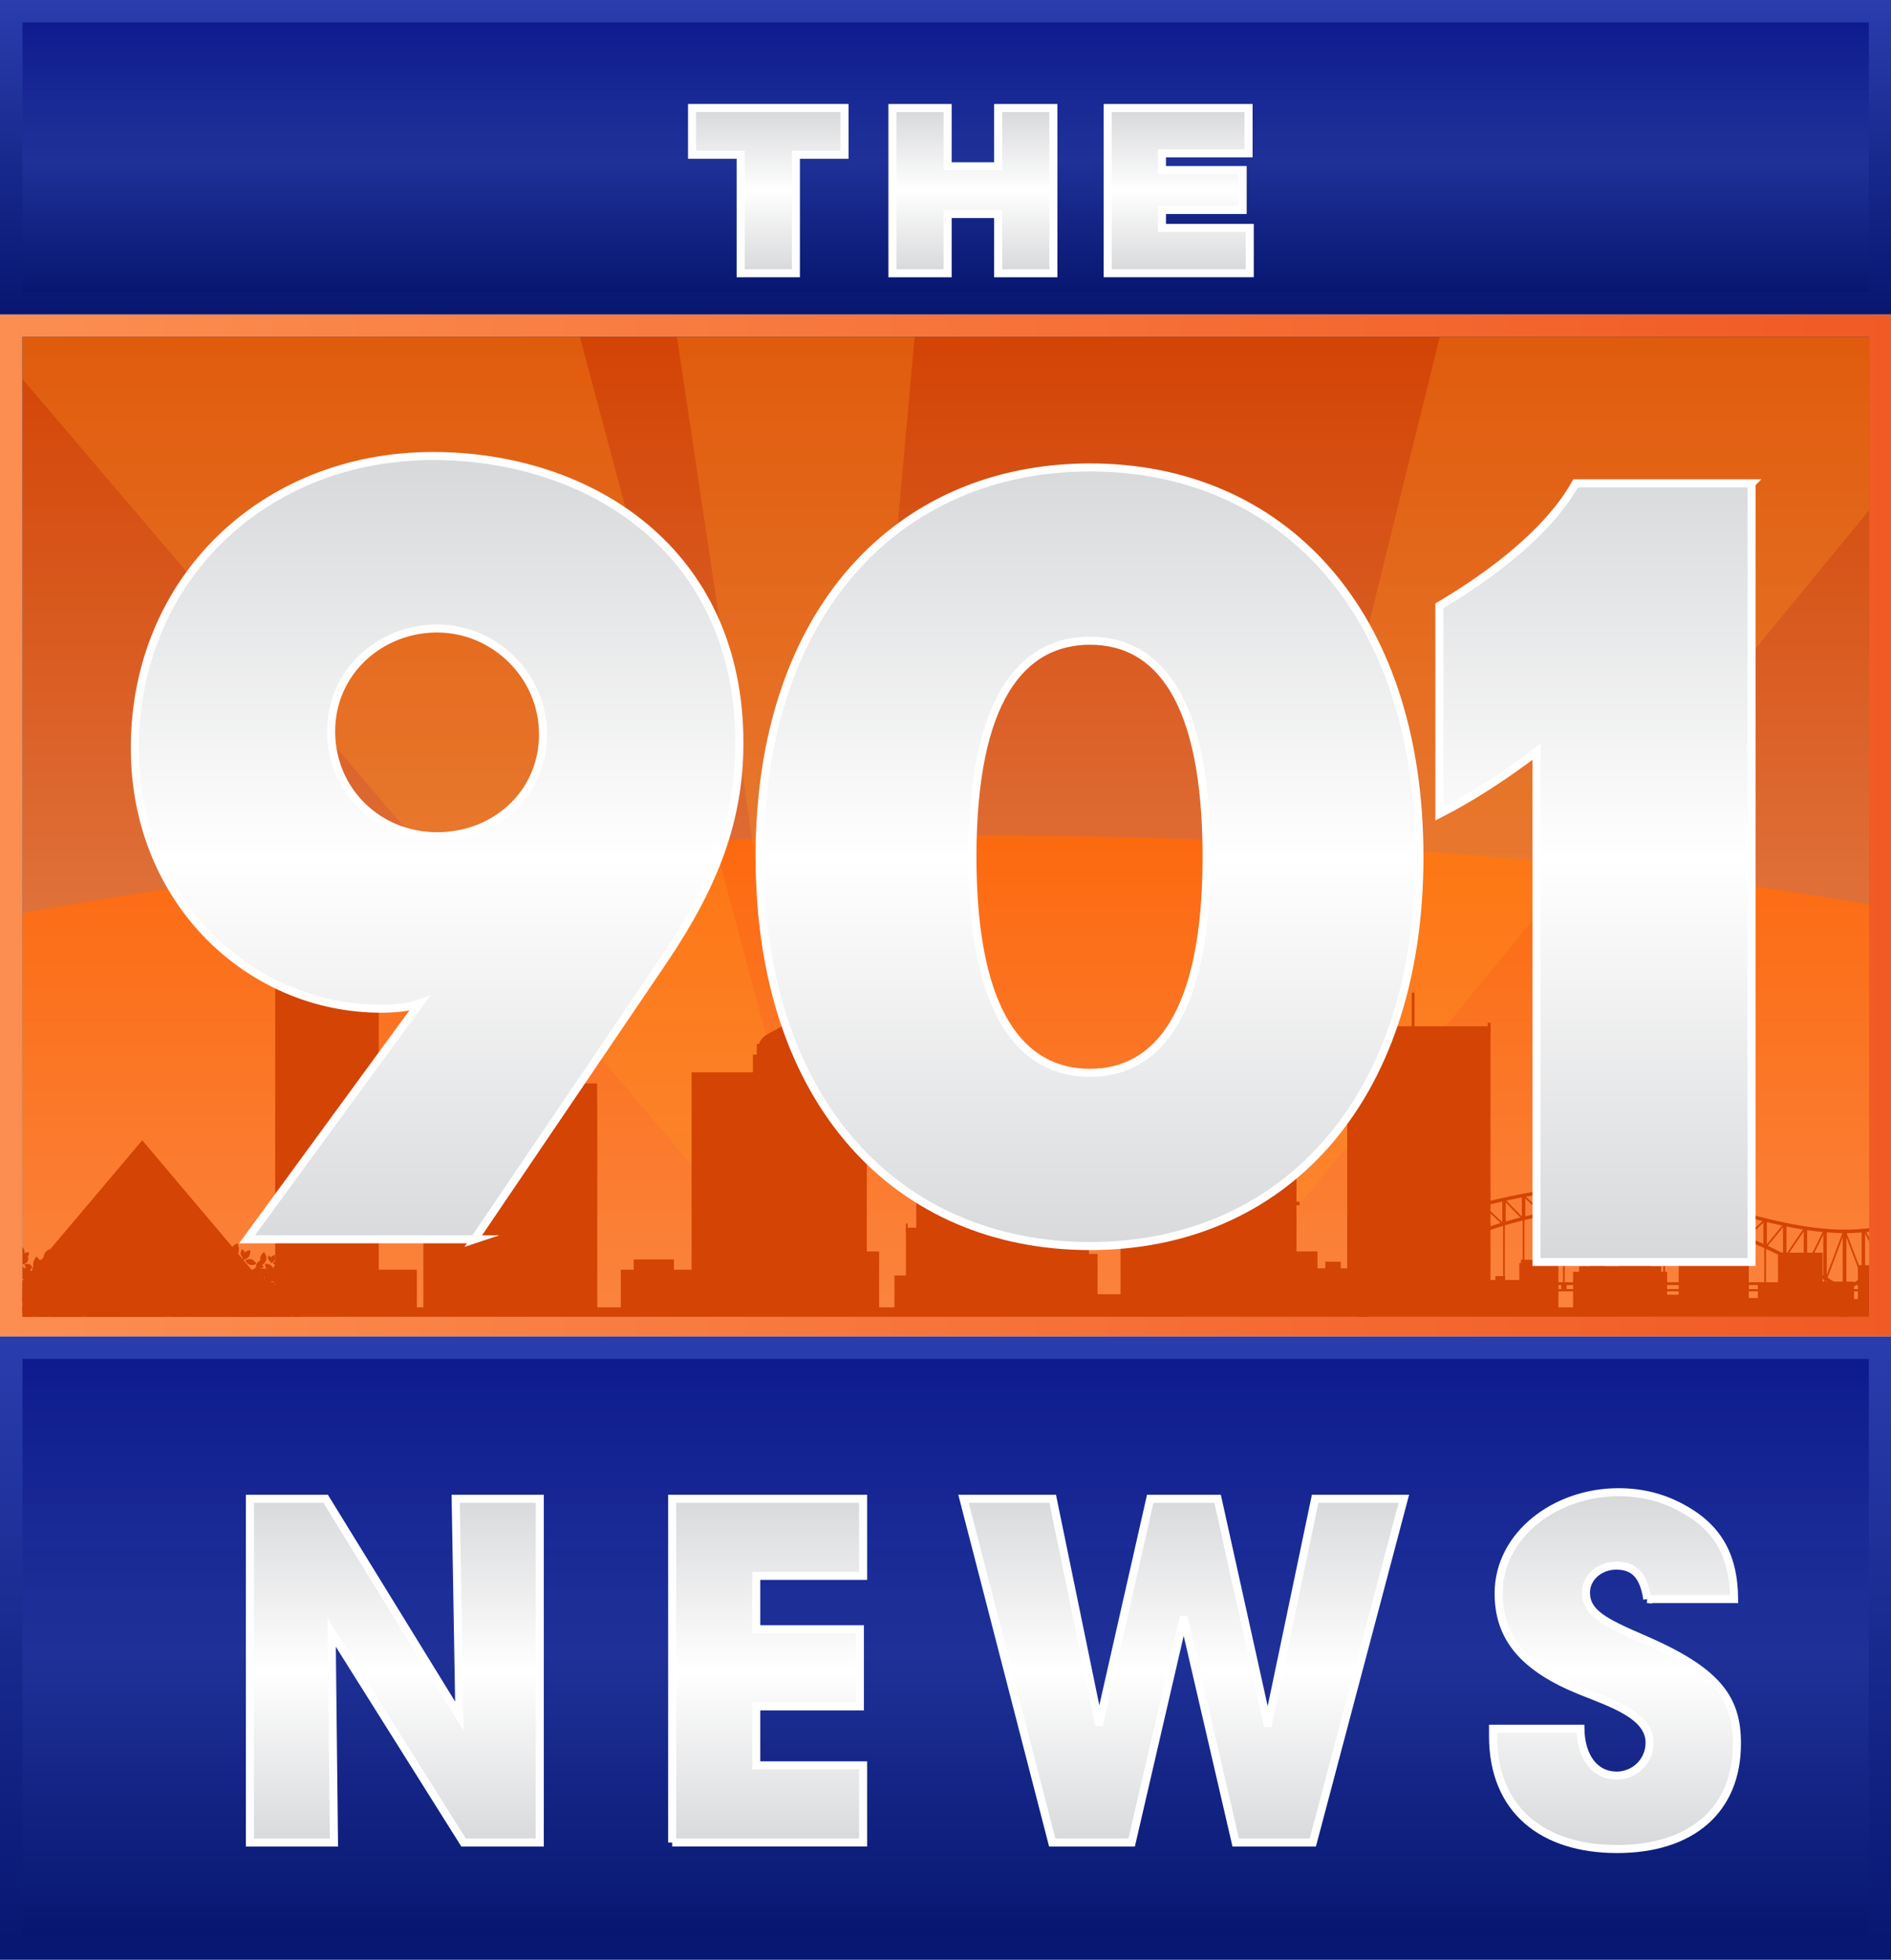 <?xml version="1.0" encoding="UTF-8"?>
<svg xmlns="http://www.w3.org/2000/svg" xmlns:xlink="http://www.w3.org/1999/xlink" viewBox="0 0 965 1000">
  <defs>
    <style>.cls-1{fill:url(#linear-gradient);}.cls-1,.cls-2,.cls-3,.cls-4,.cls-5,.cls-6,.cls-7,.cls-8,.cls-9,.cls-10,.cls-11,.cls-12,.cls-13,.cls-14{stroke-width:0px;}.cls-2,.cls-7{fill-rule:evenodd;}.cls-2,.cls-10{fill:#d34405;}.cls-3,.cls-7{fill:#d34405;}.cls-4{fill:url(#linear-gradient-6);}.cls-5{fill:url(#linear-gradient-5);}.cls-6{fill:none;}.cls-8{fill:url(#linear-gradient-2);}.cls-15{fill:url(#Grey_Gradient-2);filter:url(#drop-shadow-2);}.cls-15,.cls-16,.cls-17{stroke:#fff;stroke-miterlimit:10;stroke-width:4.11px;}.cls-9{fill:#ff931e;opacity:.3;}.cls-11{fill:url(#linear-gradient-7);}.cls-12{fill:url(#linear-gradient-3);}.cls-18{clip-path:url(#clippath);}.cls-16{fill:url(#Grey_Gradient-3);filter:url(#drop-shadow-3);}.cls-13{fill:url(#linear-gradient-8);}.cls-17{fill:url(#Grey_Gradient);filter:url(#drop-shadow-1);}.cls-14{fill:url(#linear-gradient-4);}</style>
    <linearGradient id="linear-gradient" x1="0" y1="421.2" x2="965.29" y2="421.2" gradientTransform="translate(61.44 903.85) rotate(-90)" gradientUnits="userSpaceOnUse">
      <stop offset="0" stop-color="#fc8e51"></stop>
      <stop offset="1" stop-color="#f15a24"></stop>
    </linearGradient>
    <linearGradient id="linear-gradient-2" x1="482.65" y1="670.49" x2="482.65" y2="171.92" gradientUnits="userSpaceOnUse">
      <stop offset="0" stop-color="#29abe2" stop-opacity=".9"></stop>
      <stop offset="1" stop-color="#00498f"></stop>
    </linearGradient>
    <linearGradient id="linear-gradient-3" x1="482.65" y1="670.49" x2="482.65" y2="171.92" gradientUnits="userSpaceOnUse">
      <stop offset="0" stop-color="#fc8e51" stop-opacity=".9"></stop>
      <stop offset="1" stop-color="#d34405"></stop>
    </linearGradient>
    <clipPath id="clippath">
      <rect class="cls-6" x="11.46" y="172" width="942.37" height="499.92"></rect>
    </clipPath>
    <linearGradient id="linear-gradient-4" x1="494.99" y1="786.84" x2="494.99" y2="426.27" gradientUnits="userSpaceOnUse">
      <stop offset="0" stop-color="#fc8e51" stop-opacity=".9"></stop>
      <stop offset="1" stop-color="#fc6a0f"></stop>
    </linearGradient>
    <linearGradient id="linear-gradient-5" x1="482.59" y1="681.95" x2="482.59" y2="1000" gradientTransform="translate(-358.39 1323.56) rotate(-90)" gradientUnits="userSpaceOnUse">
      <stop offset="0" stop-color="#2a3dad"></stop>
      <stop offset="1" stop-color="#071670"></stop>
    </linearGradient>
    <linearGradient id="linear-gradient-6" x1="482.59" y1="988.54" x2="482.59" y2="693.41" gradientUnits="userSpaceOnUse">
      <stop offset="0" stop-color="#071670" stop-opacity=".9"></stop>
      <stop offset=".49" stop-color="#203299" stop-opacity=".9"></stop>
      <stop offset="1" stop-color="#0e1b8e"></stop>
    </linearGradient>
    <linearGradient id="linear-gradient-7" x1="482.59" y1="0" x2="482.59" y2="160.46" gradientTransform="translate(402.36 562.82) rotate(-90)" gradientUnits="userSpaceOnUse">
      <stop offset="0" stop-color="#2a3dad"></stop>
      <stop offset="1" stop-color="#071670"></stop>
    </linearGradient>
    <linearGradient id="linear-gradient-8" y1="149" y2="11.46" xlink:href="#linear-gradient-6"></linearGradient>
    <linearGradient id="Grey_Gradient" x1="497.36" y1="933.91" x2="497.36" y2="751.84" gradientUnits="userSpaceOnUse">
      <stop offset="0" stop-color="#d7d8da"></stop>
      <stop offset=".5" stop-color="#fff"></stop>
      <stop offset="1" stop-color="#d7d8da"></stop>
    </linearGradient>
    <filter id="drop-shadow-1">
      <feOffset dx="9.6" dy="9.6"></feOffset>
      <feGaussianBlur result="blur" stdDeviation="6.86"></feGaussianBlur>
      <feFlood flood-color="#000" flood-opacity=".5"></feFlood>
      <feComposite in2="blur" operator="in"></feComposite>
      <feComposite in="SourceGraphic"></feComposite>
    </filter>
    <linearGradient id="Grey_Gradient-2" x1="471.73" y1="634.34" x2="471.73" y2="223.1" xlink:href="#Grey_Gradient"></linearGradient>
    <filter id="drop-shadow-2">
      <feOffset dx="9.6" dy="9.6"></feOffset>
      <feGaussianBlur result="blur-2" stdDeviation="6.86"></feGaussianBlur>
      <feFlood flood-color="#000" flood-opacity=".5"></feFlood>
      <feComposite in2="blur-2" operator="in"></feComposite>
      <feComposite in="SourceGraphic"></feComposite>
    </filter>
    <linearGradient id="Grey_Gradient-3" x1="485.86" y1="129.82" x2="485.86" y2="45.52" xlink:href="#Grey_Gradient"></linearGradient>
    <filter id="drop-shadow-3">
      <feOffset dx="9.6" dy="9.6"></feOffset>
      <feGaussianBlur result="blur-3" stdDeviation="6.86"></feGaussianBlur>
      <feFlood flood-color="#000" flood-opacity=".5"></feFlood>
      <feComposite in2="blur-3" operator="in"></feComposite>
      <feComposite in="SourceGraphic"></feComposite>
    </filter>
  </defs>
  <g id="Layer_2">
    <rect class="cls-1" x="221.9" y="-61.44" width="521.49" height="965.29" transform="translate(903.85 -61.44) rotate(90)"></rect>
    <rect class="cls-8" x="11.46" y="171.92" width="942.37" height="498.57"></rect>
    <rect class="cls-12" x="11.46" y="171.92" width="942.37" height="498.57"></rect>
    <g class="cls-18">
      <ellipse class="cls-14" cx="494.99" cy="606.56" rx="772.92" ry="180.29"></ellipse>
      <polygon class="cls-9" points="379.45 625.52 -88.11 76.47 252.87 10.39 420.3 638.58 379.45 625.52"></polygon>
      <polygon class="cls-9" points="629.21 598.95 802.4 -101.83 1054.42 137.75 642.39 639.86 629.21 598.95"></polygon>
      <polygon class="cls-9" points="411.11 609.85 324.29 30.84 482.57 -3.57 425.8 626.26 411.11 609.85"></polygon>
      <rect class="cls-10" x="7.12" y="660.73" width="124.91" height="9.17"></rect>
      <rect class="cls-10" x="-30.09" y="667.11" width="995.7" height="8.23"></rect>
      <polygon class="cls-2" points="475.78 549.56 481.34 537.9 515.72 537.9 521.27 549.56 521.27 669.94 475.78 669.94 475.78 549.56"></polygon>
      <rect class="cls-10" x="484.78" y="533.39" width="1.85" height="5.56"></rect>
      <rect class="cls-10" x="471.02" y="585.36" width="55.01" height="84.59"></rect>
      <rect class="cls-10" x="467.59" y="603.65" width="61.88" height="66.29"></rect>
      <rect class="cls-10" x="462.3" y="626.46" width="72.46" height="43.49"></rect>
      <rect class="cls-10" x="525.15" y="583.25" width=".89" height="4.5"></rect>
      <rect class="cls-10" x="471.02" y="583.25" width=".88" height="4.5"></rect>
      <rect class="cls-10" x="467.59" y="601.2" width=".88" height="4.51"></rect>
      <rect class="cls-10" x="528.58" y="601.2" width=".89" height="4.51"></rect>
      <rect class="cls-10" x="533.87" y="624.33" width=".89" height="4.51"></rect>
      <rect class="cls-10" x="462.3" y="624.33" width=".88" height="4.51"></rect>
      <rect class="cls-10" x="474.68" y="549.39" width="47.69" height="4.08"></rect>
      <rect class="cls-10" x="579.54" y="578.74" width="82.06" height="91.2"></rect>
      <rect class="cls-10" x="577.92" y="585.83" width="85.3" height="1.82"></rect>
      <rect class="cls-10" x="577.92" y="613.19" width="85.3" height="1.82"></rect>
      <polygon class="cls-2" points="583.58 560.7 657.56 560.7 663.22 583 657.56 583 583.58 583 577.92 583 583.58 560.7"></polygon>
      <rect class="cls-10" x="216.04" y="552.85" width="15.5" height="117.1"></rect>
      <rect class="cls-10" x="289.21" y="552.85" width="15.49" height="117.1"></rect>
      <rect class="cls-10" x="219.65" y="562.6" width="85.06" height="107.34"></rect>
      <rect class="cls-10" x="229.4" y="542.99" width=".58" height="12.59"></rect>
      <rect class="cls-10" x="219.01" y="550.95" width="5.49" height="2.75"></rect>
      <rect class="cls-10" x="290.32" y="542.99" width=".58" height="12.59"></rect>
      <rect class="cls-10" x="294.66" y="547.33" width=".58" height="8.25"></rect>
      <rect class="cls-10" x="687.5" y="523.68" width="73.12" height="146.26"></rect>
      <rect class="cls-10" x="687.5" y="521.92" width="1.47" height="4.42"></rect>
      <rect class="cls-10" x="759.16" y="521.92" width="1.46" height="4.42"></rect>
      <rect class="cls-10" x="720.39" y="506.54" width="1.46" height="19.8"></rect>
      <rect class="cls-10" x="352.93" y="547.16" width="67.36" height="122.79"></rect>
      <rect class="cls-10" x="374.97" y="577.79" width="67.36" height="92.16"></rect>
      <rect class="cls-10" x="367.71" y="567.75" width="67.36" height="92.16"></rect>
      <rect class="cls-10" x="360.45" y="557.7" width="67.37" height="92.15"></rect>
      <rect class="cls-10" x="384.23" y="538.12" width="36.06" height="131.82"></rect>
      <rect class="cls-10" x="386.2" y="532.65" width="32.13" height="32.24"></rect>
      <path class="cls-2" d="M402.27,520.44c4.8,6.39,15.07,6.3,15.07,14.02s-6.77,14.03-15.07,14.03-15.06-6.3-15.06-14.03,10.18-7.45,15.06-14.02Z"></path>
      <rect class="cls-10" x="401.9" y="499.43" width=".74" height="25.73"></rect>
      <rect class="cls-10" x="316.8" y="647.9" width="39.57" height="22.04"></rect>
      <rect class="cls-10" x="323.39" y="642.65" width="20.52" height="7.35"></rect>
      <rect class="cls-10" x="185.62" y="647.9" width="27.11" height="22.04"></rect>
      <rect class="cls-10" x="456.43" y="650.84" width="9.87" height="19.11"></rect>
      <rect class="cls-10" x="521.26" y="639.82" width="38.84" height="30.13"></rect>
      <rect class="cls-10" x="532.99" y="635.3" width="22.71" height="6.62"></rect>
      <rect class="cls-10" x="554.97" y="660.39" width="17.59" height="9.55"></rect>
      <rect class="cls-10" x="571.83" y="635.41" width="21.98" height="34.54"></rect>
      <rect class="cls-10" x="656.83" y="647.16" width="32.58" height="22.78"></rect>
      <rect class="cls-10" x="856.65" y="631.11" width="35.78" height="38.18"></rect>
      <rect class="cls-10" x="755.9" y="653.13" width="24.96" height="16.15"></rect>
      <rect class="cls-10" x="775.32" y="644.5" width="19.96" height="24.51"></rect>
      <rect class="cls-10" x="802.77" y="648.96" width="47.97" height="20.33"></rect>
      <rect class="cls-10" x="846.86" y="660.66" width="25.79" height="9.75"></rect>
      <rect class="cls-10" x="805.82" y="646.17" width="41.88" height="7.52"></rect>
      <rect class="cls-10" x="855.09" y="630.32" width="38.65" height="1.95"></rect>
      <rect class="cls-10" x="907.32" y="639.21" width="22.74" height="28.13"></rect>
      <rect class="cls-10" x="897.06" y="655.36" width="18.3" height="12.54"></rect>
      <rect class="cls-10" x="886.8" y="662.33" width="12.2" height="6.68"></rect>
      <rect class="cls-10" x="925.9" y="653.97" width="20.24" height="14.48"></rect>
      <rect class="cls-10" x="948.09" y="645.61" width="9.15" height="23.68"></rect>
      <rect class="cls-10" x="939.21" y="662.88" width="11.93" height="5.3"></rect>
      <rect class="cls-10" x="776.15" y="642.83" width="13.31" height="2.5"></rect>
      <rect class="cls-10" x="763.11" y="651.18" width="4.99" height="3.35"></rect>
      <rect class="cls-10" x="811.09" y="644.78" width="7.21" height="2.5"></rect>
      <rect class="cls-10" x="825.77" y="614.77" width="16.38" height="32.51"></rect>
      <polygon class="cls-2" points="2.16 665.23 72.59 581.86 143.03 665.23 2.16 665.23"></polygon>
      <rect class="cls-10" x="399.04" y="638.58" width="49.59" height="32.67"></rect>
      <rect class="cls-10" x="657.63" y="638.56" width="14.69" height="11.69"></rect>
      <rect class="cls-10" x="676.34" y="643.81" width="7.85" height="5.24"></rect>
      <path class="cls-2" d="M1.76,671.76s-.66.66-.94,1.57l-.02-.04-.05.04h2.06c-.32-.92-1.05-1.57-1.05-1.57ZM47.67,673.33h.45c-.21-.13-.36-.2-.36-.2l-.09.2ZM131.71,673.33h1.16c-.08-.31-.16-.5-.16-.5,0,0-.45.15-1,.5ZM146.9,669.68s-.31.36-.58.91c-.48.19-1.41.67-1.85,1.54l-.15.39-.37.35-.2.07.05.14-.07.12-.05.12h4.58c.12-.38.19-.79.15-1.22-.15-1.41-1.5-2.42-1.5-2.42ZM123.77,641.62c-.06.74.03,1.31.03,1.31,0,0,2.06-.2,3.12-1.58,1.06-1.38.71-3.43.71-3.43,0,0-1.62.15-2.73,1.16-.37-1.02-1.33-1.69-1.33-1.69,0,0-.96,1.2-.78,2.47.11.76.59,1.38.98,1.75ZM125.09,643.11s.85,1.8,2.43,2.29c1.58.5,3.3-.48,3.3-.48,0,0-.85-1.79-2.43-2.29-1.58-.5-3.3.48-3.3.48ZM151.61,646.62c.75-.06,1.44-.31,2.03-.64v-5.8c-.23-.16-.42-.25-.42-.25,0,0-.63,1.12-.3,2.16.08.22.19.43.32.61-.59-.2-1.25-.33-1.94-.28-2.4.18-4.2,2.43-4.2,2.43,0,0,2.1,1.96,4.51,1.78ZM137.97,643.66c.09.55.27.95.27.95,0,0,1.46-.53,1.97-1.73.51-1.2-.13-2.63-.13-2.63,0,0-1.15.42-1.76,1.36-.46-.67-1.28-.98-1.28-.98,0,0-.48,1.06-.11,1.95.22.53.69.88,1.04,1.08ZM121.6,639.2c.84-2.26-.45-4.84-.45-4.84,0,0-2.66,1.1-3.5,3.36-.84,2.26.45,4.84.45,4.84,0,0,2.66-1.1,3.5-3.36ZM115.7,643.74c1.01.89,2.61.75,2.61.75,0,0-.04-1.61-1.05-2.51-1.01-.9-2.61-.75-2.61-.75,0,0,.04,1.61,1.04,2.52ZM104.47,645.78c.29.68.63,1.15.63,1.15,0,0,1.74-1.13,2.03-2.84.29-1.72-.96-3.37-.96-3.37,0,0-1.37.89-1.88,2.29-.79-.73-1.95-.87-1.95-.87,0,0-.3,1.51.45,2.55.45.62,1.16.94,1.67,1.1ZM-27.62,646.56c1.25.5,2.71-.2,2.71-.2,0,0-.59-1.5-1.85-2-1.26-.5-2.71.2-2.71.2,0,0,.58,1.5,1.85,2ZM-25.78,644.62s2.11-1.95,2.13-4.36c0-2.42-2.08-4.38-2.08-4.38,0,0-2.11,1.95-2.13,4.36,0,2.42,2.08,4.38,2.08,4.38ZM-20.8,641.77c.2.72.48,1.22.48,1.22,0,0,1.87-.89,2.39-2.56.51-1.67-.52-3.47-.52-3.47,0,0-1.47.71-2.16,2.03-.7-.83-1.83-1.12-1.83-1.12,0,0-.49,1.45.12,2.59.36.68,1.03,1.09,1.51,1.31ZM-19.04,642.72s1.41,1.38,3.07,1.31c1.65-.08,2.93-1.6,2.93-1.6,0,0-1.41-1.38-3.07-1.3-1.66.08-2.93,1.59-2.93,1.59ZM-.98,642.14s1.58-1.96,1.29-4.07c-.3-2.1-2.37-3.54-2.37-3.54,0,0-1.59,1.96-1.29,4.07.3,2.1,2.37,3.54,2.37,3.54ZM89.56,639.07c1.29-2.04.55-4.82.55-4.82,0,0-2.82.53-4.11,2.57-1.29,2.04-.55,4.82-.55,4.82,0,0,2.82-.53,4.11-2.57ZM92.18,643.62s.47,1.93,1.91,2.74c1.45.81,3.33.2,3.33.2,0,0-.47-1.93-1.92-2.74-1.44-.81-3.32-.2-3.32-.2ZM85.27,643.58s.29-1.59-.51-2.68c-.81-1.08-2.4-1.27-2.4-1.27,0,0-.29,1.59.51,2.68.81,1.08,2.4,1.26,2.4,1.26ZM2.99,639.02c.26.6.58,1,.58,1,0,0,1.51-1.01,1.74-2.53.24-1.52-.89-2.95-.89-2.95,0,0-1.19.8-1.62,2.05-.71-.63-1.73-.75-1.73-.75,0,0-.24,1.33.43,2.24.4.54,1.04.8,1.49.94ZM10.91,640.72c-.68,1.12-.69,2.47-.69,2.47,0,0,.24.02.61,0,.13.41.38.75.6.98-.07.55-.02.98-.02.98,0,0,1.55-.08,2.38-1.08.83-1,.63-2.53.63-2.53,0,0-.15,0-.36.04.75-1.15.77-2.58.77-2.58,0,0-1.3-.11-2.47.43.09-.31.14-.63.12-.97-.08-1.45-1.42-2.56-1.42-2.56,0,0-1.2,1.25-1.12,2.72.05.89.57,1.66.97,2.11ZM90.95,643.18s2.06.24,3.37-.9c1.32-1.14,1.4-3.21,1.4-3.21,0,0-1.62-.18-2.91.58-.15-1.08-.95-1.93-.95-1.93,0,0-1.19.97-1.27,2.26-.05.76.3,1.47.59,1.91-.22.72-.24,1.29-.24,1.29ZM153.63,649.8l-.14-.03-.06-.04.2-.2v-2.34c-.75-.15-1.73-.2-2.62.18-1.78.75-2.57,2.91-2.57,2.91,0,0,.37.17.92.3-.77.58-1.32,1.36-1.7,2.03-.1-.02-.24-.04-.42-.05-.08-.29-.19-.57-.34-.85l.36-.42.17.18s.92-.91.88-1.99c0-.22-.05-.43-.12-.63.18-1.37-.08-2.55-.08-2.55,0,0-.17.02-.45.09.06-.18.1-.29.1-.29,0,0-1.05-.36-2.13-.15l.17-.33c.45-.3,1.21-.91,1.48-1.79.39-1.3-.42-2.69-.42-2.69,0,0-1.23.61-1.74,1.72-.26.2-.81.66-1.13,1.31-1.12-1.66-3.11-2.43-3.11-2.43,0,0-.41.87-.58,2.03-.66.29-1.1.72-1.1.72,0,0,.41.5,1.05.85.03.25.07.51.14.77-.3-.16-.52-.24-.52-.24,0,0-.29.68-.29,1.49h-.04c-.18-.48-.46-.96-.86-1.36-1.29-1.27-3.44-1.17-3.44-1.17,0,0-.04,1.51.71,2.75-.55-.19-1.22-.32-1.9-.24-.35-.1-.74-.19-1.14-.22l.21-.23c.73.11,1.42-.14,1.42-.14,0,0-.21-.74-.75-1.28l.05-.32.19.24s1.72-1.3,1.91-3.1c.19-1.8-1.23-3.43-1.23-3.43,0,0-1.72,1.29-1.91,3.1-.05.41,0,.81.08,1.18-.61.31-1.51.89-1.95,1.84-.44.92-.33,1.97-.17,2.65l-.26.16c-.11-.4-.22-.66-.22-.66,0,0-2.03.71-2.75,2.37-.09.22-.16.45-.21.68l-.06-.04c.25-.61.43-1.38.29-2.17-.29-1.72-2.04-2.87-2.04-2.87,0,0-.66.87-.91,2.01-.06-.73-.24-1.53-.68-2.24-1.25-2.07-4.06-2.66-4.06-2.66,0,0-.55,1.94,0,3.79-.73-.48-1.64-.92-2.68-.98-.67-.04-1.32.1-1.9.31v-.03c-.07-1.66-1.57-2.95-1.57-2.95,0,0-1.39,1.41-1.32,3.07,0,.27.06.52.13.75-.08.18-.13.36-.15.57-.05.6.21,1.17.43,1.52-.18.56-.22,1.01-.22,1.01l.25.02c-.2.75-.22,1.33-.22,1.33,0,0,.55.05,1.27-.04.23.45.58.95,1.11,1.27l.41.19c.01.4.11,1.57.7,2.58l-.16.1c-.52.15-1.22.42-1.83.91l-.19-.16c.3-.43.59-.99.63-1.61.08-1.39-1.06-2.58-1.06-2.58,0,0-.66.55-1.07,1.38.09-.58.09-1.22-.11-1.85-.59-1.82-2.64-2.78-2.64-2.78,0,0-.12.22-.25.57-.51-.25-1.02-.39-1.36-.46-.06-.26-.16-.53-.33-.78l-.21-.24c.2.08.41.15.64.19.04.4.1.65.1.65,0,0,1.37-.22,2.47-1.07.93-.6,1.51-1.48,1.51-1.48,0,0-.11-.08-.29-.19.51-1.44.15-3,.15-3,0,0-2.25.36-3.3,1.95-.1.16-.18.32-.27.49-1.21.45-2.03,1.57-2.17,1.79-.28-.1-.49-.13-.49-.13,0,0-.27,1.25.35,2.13.36.52.96.8,1.39.93.01.18.03.37.08.57l-.23-.1c-.35-.47-.79-.9-1.33-1.24-2.06-1.25-4.82-.46-4.82-.46,0,0,.19.92.73,1.94-.2.05-.5.13-.82.29-.16-.13-.39-.31-.68-.5l.09-.18s-.1-.06-.28-.13c-.1-.18-.21-.35-.32-.5.43-.57,1.65-2.42,1.4-4.42-.31-2.4-2.63-4.07-2.63-4.07,0,0-1.84,2.21-1.54,4.61.06.47.2.92.39,1.33l-.13.15c-.52.69-.68,1.54-.7,2.21-.33.03-.66.09-.99.2-.47.15-.89.39-1.26.66-.01-1.18-.91-2.18-.91-2.18l-.23.2c-.38-1.2-1.25-2.08-1.25-2.08,0,0-.82.72-1.3,1.78.09-.74.08-1.55-.2-2.34-.79-2.29-3.43-3.43-3.43-3.43,0,0-.93,1.78-.77,3.7-.61-.62-1.43-1.25-2.43-1.5-2.15-.57-4.38.69-4.71.89,0-.19-.03-.31-.03-.31,0,0-1.53.11-2.33,1.13-.13.16-.23.34-.31.52l-.33-.1c.56-.91.68-1.9.68-1.9h-.03c1.98-1.06,2.86-3.49,2.86-3.49,0,0-2.61-1.18-4.83-.24-.38.17-.73.38-1.04.62l-.12-.13s-.6.51-.98,1.27c-.25.34-.46.66-.62.95-.14-.11-.35-.26-.63-.41-.2-1.19-1.21-2.09-1.21-2.09,0,0-.77.76-1.03,1.78-1.07.33-1.82,1.29-1.82,1.29,0,0,.09.08.25.2-.24-.13-.49-.23-.72-.31.46-.36,1.08-.97,1.3-1.78.37-1.38-.52-2.81-.52-2.81,0,0-1.18.62-1.7,1.73-.59-.66-1.52-.86-1.52-.86,0,0-.35,1.2.17,2.1.32.54.88.85,1.28,1.02l.12.34c-.74-.18-1.29-.2-1.29-.2,0,0-.07.63.02,1.49-.29-.03-.56-.03-.79-.02.58-1.5-.05-3.22-.05-3.22,0,0-.16.04-.41.15-.23-1.81-1.81-3.19-1.81-3.19,0,0-1.53,1.54-1.58,3.41-.17-.1-.28-.15-.28-.15,0,0-.7,1.31-.33,2.52-.25-.43-.5-.71-.5-.71,0,0-1.24.98-1.34,2.3-.04.52.1,1.01.28,1.43-.53-.09-.89-.1-.89-.1,0,0-.13,1.32.3,2.74v.08s.03,0,.03,0l.02.07c-.28-.23-.74-.56-1.3-.8l-.12-.25c-.16-.26-.36-.47-.56-.66-.23-.36-.54-.73-.95-.98-.47-.29-1-.38-1.46-.39-.01-.28-.05-.55-.1-.8.29.25,1.1.85,2.04.9.24.44.45.71.45.71,0,0,.8-.52,1.56-1.43.38-.29.6-.57.6-.57l-.1-.09c.35-.55.64-1.17.77-1.87.41-2.38-1.32-4.67-1.32-4.67,0,0-2.4,1.57-2.82,3.95-.11.66-.06,1.31.08,1.91-.64.29-1.12.76-1.29.95l-.11-.39c.36-.34.73-.79.91-1.36.4-1.33-.43-2.75-.43-2.75,0,0-1.17.57-1.72,1.64-.56-.66-1.46-.89-1.46-.89,0,0-.38,1.17.11,2.07.29.53.83.85,1.21,1.03l.02.07c-.42.34-.88.79-1.19,1.37-.45-.56-1.09-.88-1.47-1.04.2-.48.36-1.02.35-1.6,0-1.92-1.69-3.47-1.69-3.47,0,0-1.67,1.56-1.66,3.49v.14c-.34-.46-.62-.73-.62-.73,0,0-.98.87-1.62,2.17-.33-.11-.7-.19-1.08-.2.17-.67.2-1.15.2-1.15,0,0-1.36-.2-2.82.18-.52-.37-1.17-.71-1.91-.79-1.15-.14-2.24.34-2.92.75-.42.16-1.44.65-1.9,1.58.08-.23.12-.48.14-.71.4-.18,1.02-.53,1.34-1.13.5-.95.08-2.17.08-2.17,0,0-1.23.33-1.74,1.28l-.17.45c-.19.07-.45.19-.73.36-.37-1-1.14-1.76-1.64-2.18.19-.83.06-1.59.06-1.59,0,0-1.31.12-2.21.92-.28-.82-1.06-1.37-1.06-1.37,0,0-.78.96-.65,1.99.09.61.48,1.11.78,1.42v.08c-.17-.12-.28-.18-.28-.18,0,0-.43.61-.79,1.52-.74-.52-1.53-.78-1.88-.88.04-.31.03-.59.02-.84.47-.42.94-.97,1.2-1.66.69-1.82-.33-3.9-.33-3.9,0,0-2.15.87-2.84,2.69-.43,1.11-.2,2.32.03,3.09l-.34.36h-.01c-.82-.75-2.1-.63-2.1-.63v.08c-.73-1.08-1.6-1.75-1.6-1.75,0,0-1.9,2.16-1.65,4.56.03.23.07.45.13.67-.13.15-.25.31-.35.49-.29.55-.31,1.18-.25,1.67-.32-.04-.68-.08-1.06-.08.31-.48.5-1.01.62-1.42.37-.11.61-.24.61-.24,0,0-.58-1.36-1.74-1.78-1.17-.42-2.48.26-2.48.26,0,0,.32.75.95,1.3-.19.09-.38.2-.56.33l-.15-.11s-.21.25-.42.64l-.08.1v-.22c-.14-1.35-1.42-2.32-1.42-2.32,0,0-.13.15-.3.4-.22-.17-.45-.31-.67-.43.1-.51.1-.87.1-.87,0,0-.22-.01-.56,0-.03-.23-.07-.48-.15-.73.31-.31.59-.69.77-1.12.63-1.51-.03-3.24-.16-3.56l.1-.14s-1.41-1.03-2.84-.74c-1.43.28-2.35,1.76-2.35,1.76,0,0,1.37.99,2.77.75-.16.22-.3.45-.41.71l-.06.18c-.62-.22-1.13-.26-1.13-.26,0,0-.14.95.14,1.93-.36-.55-.83-1.08-1.46-1.45-1.82-1.07-4.24-.34-4.24-.34,0,0,.35,1.56,1.41,2.73-.59-.13-1.28-.22-1.99-.15.21-.1.33-.19.33-.19,0,0-.7-1.23-1.85-1.5-1.16-.26-2.33.52-2.33.52,0,0,.7,1.23,1.86,1.5.17.04.34.06.52.05-1.81.84-2.8,2.79-3.01,3.25h-.32s.03-.12.03-.12c.08-.25.15-.52.15-.8.02-.92-.52-1.74-.85-2.16.32-.73.41-1.36.41-1.36,0,0-2.06-.47-3.54.54l-.17.13c-.38.02-.78.08-1.19.2.15-.33.27-.68.29-1.07.15-1.66-1.18-3.13-1.18-3.13,0,0-1.56,1.22-1.71,2.87-.07.8.2,1.54.5,2.11-.15.29-.34.8-.33,1.33-.24.48-.4.95-.5,1.28-.56-.22-1.14-.3-1.62-.32l-.2-.41c-.88-1.52-2.91-1.98-2.91-1.98,0,0-.31,1.04-.16,2.2-.31-.67-.76-1.36-1.41-1.87-1.88-1.51-4.72-1.09-4.72-1.09,0,0,.15,2.01,1.3,3.55-.84-.2-1.87-.29-2.85.01-2.3.71-3.55,3.31-3.55,3.31,0,0,.64.37,1.57.64-.28.75-.48,1.64-.36,2.55.31,2.4,2.66,4.07,2.66,4.07,0,0,1.83-2.22,1.52-4.61-.09-.71-.36-1.34-.7-1.9l.1-.03c1.6-.49,2.68-1.9,3.2-2.7,1.41.7,3.02.66,3.65.6l-.15.1c-.33.23-.62.52-.85.83-.26-.52-.51-.86-.51-.86,0,0-1.37.9-1.88,2.31-.79-.73-1.96-.87-1.96-.87,0,0-.1.56-.02,1.23-.47-.03-.8,0-.8,0,0,0,.06,2.08,1.37,3.22.21.19.46.34.7.46l-.21.06c-.56.17-1,.55-1.34.91-.44.07-.72.15-.72.15,0,0,.05.24.17.6l-.1.19.21.1c.22.59.58,1.38,1.16,2.08l-.03.03-.26.31h-.15c-.23-.96-1.23-1.55-1.23-1.55,0,0-.17.24-.31.61-.32-.44-.97-1.17-1.87-1.39-1.31-.31-2.66.57-2.66.57,0,0,.79,1.41,2.1,1.73.88.22,1.77-.11,2.27-.35-.03.21-.05.44,0,.67l-.35.14c-2.19,1.02-3.08,3.75-3.08,3.75,0,0,2.66,1.09,4.85.08.98-.46,1.7-1.26,2.2-2.01-.1.57-.18,1.59.29,2.45-.22-.03-.44-.03-.63-.03l-.2-.1c-.91-.4-1.99.08-1.99.08,0,0,.39,1.12,1.3,1.51l.28.09c.27.56.68,1.15,1.29,1.55.24.16.5.28.76.37l-.2.08c-1.23.57-1.73,2.1-1.73,2.1,0,0,1.49.61,2.72.05l.38-.22c.5.11,1.08.16,1.65.04.22.24.46.44.71.61.03.42.17,1.57.93,2.29l.21.18h7.62c.49-.62.84-1.27,1.05-1.73,1.49.49,3.08.21,3.69.06l-.14.12c-.47.45-.79,1-1,1.55H-.09c.69-1.28.69-2.73.69-2.73,0,0-.25-.01-.64,0-.07-.66-.28-1.43-.77-2.05-.58-.73-1.44-1.12-2.11-1.32.54-.26.89-.63.89-.63,0,0-.11-.13-.3-.28l.26-.04.11-.03c.06.71.42,1.3.42,1.3,0,0,.98-.5,1.3-1.41l.22-.02s-.01-.2-.08-.49c.33-.09.68-.24,1.01-.46.15.43.38.81.61,1.13-.39,0-.66.03-.66.03,0,0,.06.75.42,1.54-.87.01-1.55.22-1.55.22,0,0,.48,2.08,2.04,2.98,1.08.62,2.39.5,3.09.37.24.79.72,1.45,1.1,1.88h5.37c.03-.2.04-.4.03-.59.43.1.8.12.96.12l.1.13-.33.34h12.08c-.25-.16-.5-.28-.75-.38.22-.34.49-.83.64-1.41.28-.13.53-.31.76-.5.33.41,1.16,1.32,2.3,1.66-.07.22-.13.43-.17.63h3.64c.47-.52.75-1.14.92-1.72.27.29.77.73,1.39.97.36.29.79.57,1.28.75h2.08l.23-.07.05.07h4.43c.25-.28.4-.53.43-.6h.16v-.22c.46-.23.77-.49.77-.49l-.13-.17c.28-.42.42-.89.49-1.31.56-.05.95-.17.95-.17,0,0-.03-.13-.1-.33.26-.08.51-.18.75-.33.21-.13.39-.29.56-.46l.25.26c-.36.24-.76.61-.96,1.12-.39,1,.16,2.15.16,2.15,0,0,.63-.25,1.12-.77.31.14.66.24,1.04.26.55.02,1.07-.16,1.49-.38.47.26,1.01.28,1.42.24-.24.24-.38.44-.38.44,0,0,1.01.82,2.1.67.38-.06.7-.22.98-.4l.25.43-.06.02h9.35c-.01-.24-.03-.43-.05-.56.38-.08.71-.19.99-.31.24.13.51.24.79.34l-.03.09h-.02v.06c-.08.18-.1.29-.1.29l.08.03v.08s4.29,0,4.29,0c.02-.27,0-.52-.04-.74l.21-.22c.21.1.43.17.67.21.33.05.66.03.96-.02.22.12.48.23.77.3,0,.15.01.31.03.47h14.08l.08-.27c.19-.84,0-1.68-.23-2.33.37.08.86.12,1.35.03.58.43,1.26.61,1.85.68.07.18.16.36.28.53.11.17.25.31.39.43-.17.3-.29.62-.38.92h3.35c.13-.18.24-.36.33-.54l.1-.07c.99.34,1.89.34,1.89.34h0s.1.27.1.27h7.7c.09-.25.17-.5.22-.74.17.03.34.05.51.06.14.23.32.46.53.68h5.65l.4-.25.16.22s.37-.26.7-.71c.22-.1.42-.21.61-.33.25.1.5.19.75.24.11.31.28.58.48.83h13.08c.2-.4.34-.8.43-1.2.79.28,1.59.37,2.23.38l-.13.27c-.72.2-1.21.5-1.21.5l.03.06h5.68c.2-.48.34-1,.37-1.55.5.22,1.23.42,1.95.27.03.39.11.85.28,1.29h3.26c-.08-.2-.16-.41-.27-.6.24.08.4.12.4.12,0,0,.08-.27.13-.67l.15.31c.09.32.27.59.45.83h3.11l-.07-.46c.73-.01,1.61-.15,2.36-.65.33-.22.6-.48.83-.76.87-.11,1.55-.8,1.6-.85l.15.03s.06-.24.1-.58l.34-.43c.44-.1.73-.22.73-.22,0,0-.08-.21-.23-.5l.06.03c.49.23,1,.34,1.5.36l.28.12c-.52.82-.3,1.93-.3,1.93,0,0,1.2-.15,1.79-.97.15-.22.25-.46.31-.7h.08c.15.25.31.48.48.7-.22-.06-.36-.07-.36-.07,0,0-.12.56-.05,1.25-.98.28-1.72.87-1.72.87,0,0,.31.45.84.9h3.92v-23.53ZM-9.42,653.01l-.08.19-.05-.06.13-.13ZM-9.63,659.33l.09.08.21-.24.37-.23c.15.15.31.29.49.42l.24.15c.06.18.13.38.22.59-.44-.25-1-.48-1.6-.45l-.27-.2.25-.11ZM-11.74,647.8c0,.19.03.39.06.6-.15-.22-.33-.42-.54-.6.15,0,.31,0,.47,0ZM-16.97,648.85c-.16.06-.32.13-.48.2-.02-.17-.07-.52-.17-.96.18.29.41.54.66.75ZM-19.64,656.59l-.08.34-.14-.06.22-.29ZM-20.93,661.9c.15-.26.28-.51.38-.71.45.15.91.23,1.35.27l-.04.37c-.01.39.05.76.15,1.11-.63-.64-1.49-.94-1.83-1.04ZM-18.17,655.55c.58.27,1.37.51,2.19.4l.12.19-.22.35c-.08.18-.14.36-.17.54-.33-.14-.65-.23-.9-.29-.3-.49-.68-.89-1.02-1.19ZM-17.32,667.06c-.26-.1-.43-.15-.43-.15l-.03.12-.16-.34c.43-.07.75-.21.75-.21,0,0-.09-.24-.27-.55.24-.03.47-.1.7-.2l.3-.17c.13.5.34,1.11.73,1.65-.48-.13-1.03-.21-1.58-.15ZM-15.7,652.65l-.22.38-.44.05-.27.06c-.62-.16-1.21-.08-1.21-.08,0,0,.02.26.13.6-.84.6-1.35,1.38-1.35,1.38l.06.05c-.06.08-.13.22-.22.39-.04-.22-.09-.48-.18-.76.43-.46.9-1.1,1.09-1.87.75-.03,1.64-.2,2.4-.72.78-.54,1.26-1.36,1.55-2.07l.07.06c.79.62,1.8.79,2.54.81-.18.2-.92,1.07-1.18,2.17-.18.2-.35.43-.48.68l-.22-.13.09-.41c.15-1.28-.85-2.45-.85-2.45,0,0-1.02.75-1.32,1.85ZM-13.73,654.69l-.05.31-.11-.16.16-.15ZM-15.52,664.53h0c.29-.16.57-.34.82-.57l.24-.24v.09c-.15.24-.3.52-.39.84-.24-.06-.47-.09-.68-.11ZM-13.32,672.7c-.14-.42-.36-.87-.73-1.22-.31-.29-.67-.47-1.02-.59.07-.4.1-.96-.02-1.52l.28.13c.36.4.9.83,1.57.99h0c-.22.52-.29.92-.29.92,0,0,.56.15,1.29.11-.43.36-.79.77-1.08,1.17ZM-12.61,659.91c-.2-.17-.33-.26-.33-.26,0,0-.19.23-.43.61-.11,0-.28,0-.48,0-.07-.65-.27-1.43-.75-2.05l-.36-.39c.16-.16.32-.35.43-.57l.03-.06c.19.08.37.13.54.18-.5.3-.81.58-.81.58,0,0,1.05,1.34,2.54,1.73l-.38.22ZM-11.87,660.17l.28.3-.16.14c-.03-.16-.08-.31-.12-.44ZM-11.66,668.71c0-.08-.03-.22-.05-.4l.08-.1.33.36-.36.14ZM-11.64,650.95h.35c.03.16.06.31.1.47-.2-.23-.37-.39-.45-.47ZM-10.84,661.99l.2-.2.3.1-.38.32-.12-.23ZM-9.99,670.54c.3-.34.51-.72.66-1.06.23.35.5.71.82,1.03-.46-.04-.97-.04-1.48.03ZM-8.27,666.91c-.56,0-1.05.06-1.42.13l-.11-.22c-.17-.34-.43-.61-.7-.82.11-.32.2-.67.25-1.04.46-.04.88-.22,1.21-.43.23-.03.45-.08.68-.17l.15-.06.13.08c.05.54.27,1.02.46,1.36l.03.08c-.31.35-.52.74-.67,1.09ZM-7.6,661.23l-.03-.02.17-.14.15.21-.29-.05ZM-7.35,655.43h-.01s.03.08.03.08c.04.22.12.44.24.64l.03.05c-.21-.1-.43-.17-.64-.24.24-.82.26-1.49.26-1.49,0,0-.1,0-.27-.02.15-.16.28-.36.38-.57.14-.29.21-.61.23-.91h.06c-.05.45-.03.89.02,1.31l-.25-.07s-.16.58-.06,1.21ZM-7.13,648.7l-.23-.34c-.5-.66-1.17-1.12-1.83-1.44l.31-.29c.52-.07,1.08-.22,1.58-.54l-.03.29c-.01.53.16,1.02.37,1.42,0,.23.01.44.04.61l-.22.27ZM-4.2,659.17l.43.43c-.03.29-.03.66.05,1.05-.23-.44-.54-.87-.96-1.22l-.02-.06c.17-.06.33-.12.5-.2ZM-6.58,649.91l-.13-.38c.43.14,1,.25,1.57.13-.18.15-.36.33-.54.52-.38-.16-.71-.24-.91-.27ZM-4.58,668.29c.18-.25.28-.47.31-.52l.15-.02s-.01-.11-.05-.29l.15.02c-.01.42,0,1.07.19,1.75-.21-.32-.46-.64-.75-.93ZM-3.43,662.61l-.11.1c-.48-.02-.81.03-.81.03,0,0,.03.34.15.79-.22.38-.35.76-.43,1.08l-.2.22c-.17,0-.36-.01-.56,0,.38-.47.75-1.08.86-1.8l.03-.46c.52.03.96,0,1.2-.04l-.11.08ZM-2.37,671.21l-.44.27c-.05-.17-.15-.5-.32-.92.23.26.49.48.76.65ZM-3.13,662.41c-.02-.13-.07-.39-.17-.71.15.21.33.39.52.54l-.35.18ZM-1.06,659.18c-.02-.3-.06-.61-.15-.93.43-.25.77-.57.96-.78l.3.27.06.29c-.4.28-.84.66-1.18,1.15ZM-.87,651.47c-.37.31-.59.57-.59.57,0,0,.33.32.86.65.1.24.22.48.36.69-.31-.16-.51-.24-.51-.24,0,0-.21.48-.33,1.15-.25.33-.5.78-.54,1.29-.03.34.05.67.17.96-.2-.06-.41-.1-.63-.11.17-.89.07-1.66.07-1.66l-.25.03c.52-.65.7-1.42.7-1.42,0,0-.57-.18-1.25-.15.63-2.24-.68-4.63-.68-4.63h0c.17-.2.29-.4.38-.53.57.13,1.23.2,1.92.13.44.01.91-.01,1.37-.13-.31.47-1.12,1.88-1.04,3.41ZM33.12,646.29h.02s-.05.15-.05.15h-.05s.09-.15.09-.15ZM30.65,648.44l-.12.27-.02-.22.14-.06ZM30.91,654.28l.27.24c-.17-.06-.28-.09-.28-.09,0,0-.04.11-.09.3-.26-.03-.54-.06-.83-.04.31-.11.63-.24.93-.41ZM25.26,649.05c.22,0,.49-.03.78-.1.19.11.36.22.54.3.14.24.29.46.45.66-.75.36-1.3.99-1.62,1.42-.4.03-.75.09-.97.15l-.09-.13c.59-.74.82-1.68.91-2.3ZM25.86,660.22l-.07.36-.28-.34c-.07-.17-.13-.27-.13-.27l-.08.04c-.19-.19-.32-.3-.32-.3l-.2.25c-.26-.27-.58-.54-.95-.74l.23-.13c.18-.1.35-.24.49-.37l.38.22c.2.1.4.18.61.24.03.22.13.62.31,1.04ZM24.11,644.95l.02-.04v.16s-.02,0-.02,0c0,0-.23.31-.4.76l-.05.03.02.03-.12.43c-.24-.12-.51-.21-.79-.28.47-.22,1-.56,1.34-1.09ZM22.22,661.67l.17.06c.28.08.56.12.84.13l.11.31.24.38.03.41c-.94-.3-1.97.07-1.97.07,0,0,.04.13.11.31l-.4.04-.15-.14c.1-.38.2-.86.22-1.39l.33-.03c.17-.03.32-.07.47-.13ZM21.69,645.31c0,.24.01.47.03.64-.22.01-.44.05-.64.1.01-.24.01-.48-.01-.72l-.05-.41c.2.18.44.31.68.39ZM18.1,648.54l.02.02h-.05s.03-.02.03-.02ZM18.45,653.2l.04.05c-.26.12-.5.27-.72.43-.02-.17-.05-.34-.1-.51.15,0,.43.03.78.02ZM17.61,656.89c.38-.12.72-.31,1.01-.53l.08-.04.17-.1c.29-.02.58-.07.87-.16.5-.18.93-.47,1.29-.8.08.24.18.47.29.68l-.2.04-.43.06c-.55.16-.95.59-1.19.91-.24,0-.45.04-.62.07-.17-.11-.28-.18-.28-.18,0,0-.17.26-.33.66l-.06-.02s-.23.5-.38,1.22l-.28.36-.15-.34c-.22-.39-.54-.7-.87-.95.2-.1.4-.22.58-.38.19-.15.35-.32.5-.5ZM16.54,651.07c.2.04.4.07.61.08l-.05.06-.2.41h-.1l-.4-.39.14-.17ZM13.25,653.43l.05.05-.08.17.04-.22ZM13.15,656.11c.41.05.79.02,1.09-.03l-.02.03h.02c-.4.78-.55,1.56-.6,1.92l-.04-.13c-.11-.27-.27-.51-.45-.72.05-.37.05-.73,0-1.08ZM14.42,658.27c-.24.08-.46.21-.65.36l-.08-.38c.13,0,.39.03.72.02ZM10.29,649.66c.32.18.61.31.85.4v.05s.2.02.2.02l.1.03-.13.02c-.38.08-.73.25-1.02.46-.1-.2-.21-.38-.33-.54.12-.13.23-.28.33-.45ZM9.68,653.77s.2-.22.4-.57c.32-.1.61-.27.86-.45.29.03.59.02.9-.04l.1-.03c.24.04.51.07.79.08h0c-.23.06-.51.15-.77.29-.53,0-1.3.09-1.9.54-.17.13-.33.29-.45.46v-.17l-.03-.18.1.08ZM11.21,660.35c-.14.25-.24.52-.31.78l-.36-.29c.13-.08.36-.25.64-.48h.03ZM7.59,649.47c.37-.12.7-.27.98-.43.03.38.14.73.26,1.01-.17.31-.34.71-.4,1.15l-.3.22c-.17-.2-.36-.37-.56-.52l.08-.39c.04-.36,0-.71-.07-1.03ZM7.15,644.64l.03.06h.02s-.22.11-.22.11c-.09-.19-.21-.37-.36-.53l-.07-.18c.18.21.38.38.6.53ZM9.25,657.93l-.12.1-.25.3c-.3.03-.5.09-.5.09,0,0,.05.19.15.46-.22.44-.35.9-.42,1.3-.27,0-.52.04-.74.08l.15-.14s-.47-.5-1.16-.85c.01-.45-.07-.87-.18-1.25,1.27.31,2.56.04,3.07-.1ZM6.75,660.75c.05.14.12.32.21.52-.28-.1-.58-.15-.86-.18.24-.1.46-.22.66-.34ZM1.44,661.94l-.17-.23h.31s-.14.23-.14.23ZM1.64,648.43l-.46.17c-.31-.3-.58-.51-.75-.62.17-.05.34-.12.51-.2,1.32-.63,2.09-1.99,2.43-2.76.61.2,1.23.25,1.78.25l.2.24c.17.17.38.29.58.38-.13.22-.24.44-.33.66-1.44.21-2.59,1.24-2.59,1.24,0,0,.13.15.34.38-.93-.13-1.77.08-1.77.08l.04.18ZM2.63,653.25c.48.11,1.27.22,1.96-.11h.02c.03.21.08.45.14.71-.56-.09-1.19-.1-1.8.08-.25.08-.48.18-.68.3.13-.29.27-.62.36-.99ZM2.33,650.07l.02-.05c.11.16.24.32.39.47l-.24-.05-.17-.36ZM2.82,662.12l-.27-.34.31.13-.04.21ZM3.48,665.23c.06-.21.1-.43.12-.66.17.16.35.3.51.41-.21.06-.42.15-.63.25ZM2.18,657.52l.02-.15v-.24c.54.08,1.13.08,1.71-.1l.36-.14.22.22c-.71-.04-1.54.05-2.3.41ZM4.69,662.03c.24.55.66,1.25,1.33,1.68-.32.31-.56.68-.74,1.05l-.31.04c.15-.51.29-1.29.03-2-.1-.27-.24-.5-.4-.71l.09-.06ZM4.77,669.9l-.07-.11h.09s-.02.11-.02.11ZM13.67,663.47c-.23.05-.37.1-.37.1,0,0,.06.27.22.66l-.2-.15s-.77.99-.61,2.02h0c-.28-.2-.46-.31-.46-.31,0,0-.3.41-.6,1.07-.43-.15-.85-.24-1.22-.29-.04-.62-.32-1.14-.32-1.14,0,0-1.04.47-1.34,1.38-.18.54-.07,1.12.06,1.49-.29.47-.43.89-.43.89,0,0,.89.34,1.83.22.15.22.31.43.52.61-.77-.31-1.55-.28-1.55-.28,0,0-.03,1,.46,1.84-.17.2-.33.44-.46.71-.15-.62-.4-1.07-.4-1.07,0,0-.73.36-1.28,1.03.21-.51.35-1.1.31-1.71-.14-1.8-1.81-3.13-1.81-3.13,0,0-.65.71-1.04,1.71-.05-.2-.12-.43-.22-.68l.03-.03c.27-.24.48-.52.66-.8.51-.17.92-.5,1.23-.81.52-.15,1.07-.41,1.51-.83l.28-.3c.93-.35,1.55-1.23,1.55-1.23,0,0-.28-.23-.72-.44l.09-.39c1.39.39,2.84-.1,2.84-.1l-.06-.21c.2-.16.53-.47.79-.9.22-.18.43-.41.6-.66.25-.39.39-.81.46-1.22.37.04.77.04,1.17-.09l.16-.06c.6.76,1.51,1.14,1.96,1.29l.13.27c-.33.16-.61.39-.86.62-.3.05-.57.13-.79.21-.68-.87-1.74-1.28-1.74-1.28,0,0-.45.96-.39,2.02ZM15.91,667.26c-.15.1-.67.51-1.16,1.14-.17-.34-.38-.64-.61-.92.21-.37.48-1,.38-1.65l.33.31c-.08.25-.13.42-.13.42,0,0,.58.17,1.35.21.88.23,1.77.13,2.28.02-.17.29-.33.63-.43.99-.85-.67-2.02-.72-2.02-.72v.2ZM18.08,672.73c-.03-.57-.16-.99-.16-.99,0,0-.82.2-1.53.75.32-.47.6-1.04.69-1.68.03-.27.03-.52.01-.78.41.27.87.42,1.23.5.08.16.16.31.24.43-.03.51.01,1.24.38,1.85-.29-.06-.59-.08-.87-.09ZM18.7,666.3l-.06-.15c.48-.33.85-.76,1.14-1.2,0,.2.02.39.07.59l.03.13c-.15-.21-.25-.33-.25-.33,0,0-.47.36-.93.96ZM20.27,671.03l-.38-.25c.13-.17.27-.36.4-.57l.33-.05.44-.15c-.42.44-.68.86-.78,1.02ZM26.18,669.58l.08.41c-.27.08-.5.19-.71.29.32-.39.49-.71.49-.71,0,0-1.23-.78-2.59-.73-.44-.6-.92-.97-.92-.97,0,0-.11.13-.26.35-.35-.17-.88-.37-1.46-.41-.03-.25-.1-.5-.18-.72v-.15c.52.56,1.07.87,1.07.87,0,0,.24-.38.45-.93l.33.18c1.32.64,2.86.39,3.67.18.08.22.17.42.28.61-.2.51-.33,1.11-.25,1.72ZM27.26,662.39l-.03-.03-.08.1-.19.13.05.07c-.34.5-.94,1.55-1.07,2.77-.12-.18-.26-.37-.41-.55.28-.36,1.05-1.43.95-2.62l-.04-.29c.3-.04.67-.11,1.06-.22.26.08.53.13.77.15h0c-.42.16-.77.36-1,.5ZM29.03,644.21l-.34.14-.28-.28c.22-.07.45-.17.68-.29l-.05.43ZM30.81,666.64s-.83.48-1.42,1.31c.1-.29.17-.61.22-.94l.22-.1c.21-.1.4-.25.55-.41.5.18.98.19,1.06.19l.08.13.18-.11c.16.31.38.6.66.84l.21.16.16.29c.13.21.3.4.47.56l-.26.26c-.24-.35-.61-.76-1.13-.96l-.47-.11c-.22-.66-.53-1.11-.53-1.11ZM31.49,669.68h0s.04,0,.04,0h-.04ZM33.82,670.4c-.89-.09-1.72.35-2.18.66.13-.68.13-1.22.12-1.35.75.05,1.43-.26,1.5-.3l.21.09.1.24c.13.26.29.49.47.7l-.21-.03ZM34.32,651.63l-.38-.28-.17-.1.08-.18-.24-.09.12-.44h.26c.22.24.45.43.66.57-.11.16-.22.33-.32.52ZM36.23,651.28l-.22.15c-.15-.33-.33-.6-.47-.79l.1-.37.13.09c.15.22.33.43.54.62l-.08.3ZM38.35,671.01l-.19.11c-.41-.37-.89-.61-1.28-.77l.08-.07c.4-.36.66-.83.82-1.27.19.09.4.18.64.27-.28-.02-.45-.02-.45-.02,0,0-.01.9.38,1.75ZM40.65,670.18l-.04-.04.05.04h-.01ZM41.24,662.7c-.18-.1-.36-.17-.5-.23l-.1-.38c.14.06.29.11.45.15l.04.08.09-.05.22.05-.2.38ZM41.41,649.79c-.15.36-.19.74-.19,1.1-.36.16-.59.31-.59.31,0,0,.21.37.59.76l-.18.29-.14-.11s-.75.89-.8,1.96c-.09.13-.2.3-.31.5,0-.43-.08-.85-.2-1.24.05-.19.07-.32.07-.32l-.19-.03c-.1-.29-.24-.57-.38-.82l.24-.3.25-.45.21-.08-.08-.22c.26-.73.3-1.49.26-2.05.52-.27.93-.55,1.19-.73.41.12.86.2,1.32.16h0c-.4.28-.85.69-1.08,1.26ZM42.1,653.6l-.14-.27.35.05c.13.14.28.27.45.39-.24-.08-.46-.13-.66-.17ZM44.35,654.62v-.08s-.11.01-.11.01c-.2-.15-.43-.26-.64-.36l-.06-.04c.33.09.66.11.95.1.06.27.12.48.17.65l-.31-.27ZM45.82,668.18l.03-.08v.07s-.03,0-.03,0ZM45.98,665.15v-.04s.23-.17.23-.17h.01l-.24.21ZM47.6,647.77l-.29-.24-.04-.43c.2.23.35.37.35.37,0,0,.38-.36.77-.94-.01.27,0,.57.06.87-.17.06-.48.18-.85.36ZM49.04,649.42c-.03-.37-.08-.72-.14-1.02.19.25.42.45.65.62.1.18.22.36.35.53-.27-.06-.56-.11-.86-.13ZM50.81,671.37l-.14.02.11-.2.2.15-.17.02ZM51.78,652.12c-.2-.54-.54-.98-.78-1.24l.18-.27c.54.26,1.12.39,1.63.44l.15.08c-.48.32-.87.68-1.18.99ZM57.77,650.32l.18.4-.43-.17.24-.23ZM57.71,667.94v-.1s.08-.16.08-.16l.1.04.11.09-.29.13ZM60.34,645.13l-.23.03c-.03-.18-.08-.35-.14-.5.11.18.24.33.37.47ZM59.97,646.62l.07.06-.1.03.03-.08ZM59.74,673.01v-.05l.29-.26.26.07.12.02c-.21.06-.43.13-.67.22ZM60.68,656.99c-.27,0-.61.03-.96.11l-.06-.1c.13-.19.22-.39.31-.6l.2.15-.04.1s.13.05.33.11l.28.18-.04.05ZM60.91,668.47l-.03-.15.09.09-.06.06ZM61.07,668.33l.27-.32.08.1-.35.22ZM61.79,667.94c.18-.17.43-.44.63-.78,0,.2.02.41.06.62-.22.03-.46.08-.7.16ZM61.78,657.48l.28.1-.07.29-.14.06c0-.16-.03-.31-.08-.46ZM62.2,647.57l-.32.14c.1-.24.17-.45.22-.63.19-.05.36-.1.49-.15.05.07.2.25.41.47-.27.03-.53.08-.8.18ZM62.84,646.69l-.22-.37c.32-.21.66-.47.94-.79.05.2.13.41.22.64-.39.17-.72.38-.93.52ZM65.17,668.4v-.23s.02-.04.02-.04l.28.18.03.08-.33.02ZM67.34,666.88l.04-.03v.06l-.04-.03ZM67.24,652.6c-.15-.23-.34-.45-.57-.63l-.28-.2c.05-.25.07-.5.07-.74.3-.03.61-.09.93-.17l.05.08c-.17.52-.21.91-.21.91,0,0,.19.03.49.05-.16.29-.26.54-.32.68l-.17.02ZM67.49,655.22l.03-.29.06-.09.27.38.1.29c-.15-.1-.29-.21-.45-.29ZM69.77,665.97l-.27-.19.2-.27.1.42-.03.05ZM70.03,645.68l-.34-.2-.32-.43c-.25-.3-.54-.55-.84-.76.38.18.82.34,1.3.35.22.34.46.6.6.74l-.4.31ZM72.31,645.62l-.27.28c-.21.18-.43.37-.65.6l-.13-.43v-.1s-.04,0-.04,0c-.16-.41-.33-.71-.38-.8.19-.24.43-.6.61-1.04.17-.11.33-.23.46-.35l-.1.24s.36.16.93.31l.16.38c-.14.18-.36.5-.58.91ZM73.93,671.27h0s0-.02,0-.02v.02ZM75.51,646.94c.18-.13.33-.28.48-.43v.31c-.34.15-.66.31-.94.48l-.02-.07c.17-.08.33-.17.49-.29ZM75.01,671.1c-.17.12-.32.24-.44.36l-.29-.27h.03s-.03-.14-.09-.35c.29-.07.6-.18.89-.32-.06.21-.09.41-.1.59ZM75.89,650.94c-.51.06-.84.14-.84.14,0,0,.2.99.79,2.01l-.13.07c-.29-.24-.56-.38-.67-.43.1-.86-.03-1.55-.03-1.55h-.04c.07-.47.08-.94.04-1.37l.03-.1c.28.18.6.35.94.5-.04.21-.08.46-.1.73ZM76.92,656.56h0s.06-.07.06-.07l-.06.07ZM80.46,651.28l-.17.02c-.26-.37-.53-.7-.79-.97.17-.06.34-.13.51-.21.52.27,1.31.57,2.13.44l.13-.03-.1.37-.13-.02s-.06.29-.05.71c-.76-.38-1.5-.47-1.5-.47l-.02.15ZM83.68,669.87c-.09-.17-.16-.26-.16-.26,0,0-.94.55-1.61,1.5.22-.71.36-1.51.24-2.33l-.08-.39c.71.11,1.41-.12,1.9-.35.05.27.13.64.27,1.03-.24.26-.43.56-.56.8ZM84.59,648.93l.02.23-.17-.19.04-.05s-.12-.09-.32-.22c-.36-.34-.63-.53-.63-.53l-.13.16c-.46-.19-1.03-.32-1.62-.24l-.2-.16.12-.14s-.64-.56-1.56-.92c-.04-.47-.19-.91-.34-1.27.59.8,1.67,1.98,3.16,2.37.59.15,1.19.18,1.75.11-.08.27-.13.55-.13.85ZM86.76,647.66l-.05-.1.4-.17.04.06-.38.22ZM87.99,669.54c-.1-.22-.23-.43-.38-.63.1-.24.17-.41.19-.47l.19-.04s-.05-.31-.21-.74c.16.17.33.31.52.45l.11.07c0,.15,0,.34.03.57-.2.36-.29.64-.29.64,0,0,.16.06.41.13l.08.34c-.22-.13-.45-.24-.66-.31ZM92.56,667.43l.03-.08.2-.03s-.02-.13-.08-.34c.18.16.38.29.59.41l.13.13c-.3.04-.58.13-.85.24v-.31ZM96.83,672.59c-1.28-.97-3.05-.88-3.67-.82-.06-.4-.17-.84-.35-1.29l.03-.19c.31.08.63.12.97.1l.42-.06c.17.33.4.66.73.91.52.42,1.18.57,1.7.61.11.37.22.66.31.86l-.13-.11ZM97.53,673.29l-.34-.39c.15-.08.47-.23.85-.47-.22.27-.38.56-.51.86ZM100.05,659.78l-.04.1h-.01v.06c-.15.48-.13.97-.05,1.38l.05.39c-.23-.41-.54-.75-.87-1.01l-.07-.3.24-.33c.4-.17.66-.34.66-.34,0,0-.07-.11-.2-.29.18-.25.27-.44.27-.44l-.2-.11c.33-.13.54-.26.54-.26,0,0-.08-.15-.22-.36l.06-.03c.17.21.34.4.51.56-.27.26-.53.59-.68.99ZM102.29,650.72v-.18l.1.17h-.1ZM102.61,651c.13.17.28.34.44.5-.15-.01-.31-.02-.48-.03.03-.18.03-.35.04-.47ZM102.93,657.05l-.08.09c-.03-.2-.07-.31-.07-.31l-.17.04c.06-.38.08-.79.02-1.21l-.06-.28c.22-.15.43-.31.62-.48-.1.5-.05.99,0,1.29-.29.03-.47.08-.47.08,0,0,.05.34.21.79ZM104.96,656.25c-.3-.07-.6-.1-.87-.1.28-.15.57-.37.81-.66.2.03.39.03.58.03-.45.25-.72.47-.72.47,0,0,.07.1.2.27ZM106.33,664.6l.08-.39c.01-.18.01-.36,0-.54l.34-.15c.05.4.15.77.26,1.1-.2-.01-.43-.03-.67-.03ZM106.9,653.06c.48.03.95-.02,1.37-.11-.27.26-.48.55-.66.84-.2-.23-.43-.49-.71-.73ZM107.51,658.38h.01s.14.07.14.07c0,0,.06-.1.15-.28l.19.04c.5.08,1,.03,1.45-.07-.33.22-.77.57-1.21,1.02l-.42.06c-.07-.24-.17-.53-.31-.85ZM108.48,668.71l.02-.06.03.06h-.05ZM108.57,668.3c.13-.67.09-1.2.09-1.2,0,0-.21,0-.52.03-.06-.28-.14-.59-.27-.89.2-.12.65-.41,1.14-.85-.06.46-.04.78-.04.78,0,0,.18,0,.45-.02-.03.4-.07,1.1.04,1.9-.37.03-.69.15-.89.23ZM112.99,657.08l.03-.24.25-.14c-.15.27-.25.55-.33.83h-.09s.14-.45.14-.45ZM112.14,653.85c0,.22.02.45.07.66l-.12.09-.25-.04c.06-.12.18-.37.3-.71ZM111.43,654.44l.17.1h-.23l.06-.1ZM110.35,658.66c-.13-.3-.26-.53-.33-.67.24-.08.47-.18.68-.28l.1.38c-.19.18-.33.37-.45.57ZM112.2,661.67c-.15-.08-.32-.15-.49-.22-.23-.08-.46-.12-.7-.15,0-.41-.07-.8-.15-1.17l.06.1c.38.59,1.06.87,1.44.99-.05.13-.1.29-.15.45ZM113.03,667.26l-.45-.33-.14-.16c.31.02.63.02.92,0l.06.17c-.17.13-.31.24-.39.32ZM113.61,661.36c-.37-.39-.76-.64-.89-.73,0-.4-.05-.92-.33-1.36l-.05-.08c.18-.21.32-.45.42-.69l.03.23c-.01.65.08,1.11.08,1.11,0,0,.13-.01.32-.06l.04.06c.03.5.15,1.01.38,1.49ZM114.12,668.55c-.09-.16-.19-.32-.3-.47l.31.19v.29ZM124.96,659.7l.06.05h-.08l.02-.05ZM116.6,659.98l.22-.32c.08.25.18.47.28.65-.1.26-.16.51-.2.68-.06-.34-.15-.68-.31-1.01ZM116.94,661.27c.15.02.54.06,1,.01-.33.2-.68.47-.98.8.01-.26,0-.53-.01-.81ZM118.04,673.07l-.38-.15c.18-.63.28-1.42.07-2.19l-.02-.07.39.19c.11.5.33,1.06.72,1.51-.33.18-.58.45-.77.71ZM118.67,658.61v-.07s.12.03.12.03l-.12.04ZM117.36,650.08s-.12.36-.2.9c-.22-.39-.54-.8-1-1.07l-.1-.06.33-.25.35-.37.2.02c1.67.08,3.17-.85,3.93-1.43.24.26.52.48.79.68-.31.28-.59.61-.8,1-.23.44-.36.91-.42,1.36-.31-.78-1.03-1.29-1.03-1.29,0,0-.4.5-.58,1.16-.75-.47-1.48-.66-1.48-.66ZM121.63,653.07c-.26.22-.66.57-1,1.03h0c.01-.49-.04-1.03-.23-1.54l.08-.21c.08.64.23,1.08.23,1.08,0,0,.4-.1.93-.35ZM121.23,664.65l-.26-.17s-.53.79-.63,1.74l-.11.06c-.15-.19-.31-.36-.47-.52l.02-.19-.24-.02c-.23-.2-.45-.38-.66-.54l.29-.39c.62.01,1.2-.25,1.51-.43.18,0,.33-.01.47-.03l.25.21-.17.3ZM121.46,662.99l-.05.02c.06-.33.1-.71.06-1.09.23-.03.44-.08.61-.12-.35.36-.52.84-.61,1.19ZM122.02,652.87l.08-.05c.74.26,1.72.46,2.69.21h.03s-.15.38-.15.38c-.21-.18-.36-.27-.36-.27,0,0-.33.43-.63,1.08-.52-.39-1.02-.64-1.3-.77-.16-.29-.3-.5-.36-.59ZM123.64,659.99c.22-.15.43-.3.62-.46.17.1.33.17.45.22h-.15c-.33.05-.65.15-.94.29l.02-.04ZM123.76,662.56l.19.33-.33-.13.15-.2ZM124.26,667.33h-.03s.05-.06.05-.06c0,0-.12-.14-.33-.33l.06-.12c.16-.43.18-.88.15-1.29.31.07.7.13,1.13.15,0,.17.03.34.07.52l.1.28c-.5.29-.91.6-1.19.85ZM127.87,653.44c.17-.17.31-.36.42-.55l.31-.17c-.13.37-.23.76-.26,1.17v.08c-.19-.09-.44-.21-.72-.3v-.02l.26-.22ZM127.53,670.41c-.08-.2-.18-.41-.29-.62.16.03.33.05.5.06-.08.17-.15.36-.2.55ZM128.21,665.63l-.15.04-.4.02-.02-.08-.15-.4.39-.25c.16.05.33.1.5.15-.07.19-.13.36-.17.53ZM130.12,658.94c-.25-.33-.58-.65-1.01-.85-.24-.12-.5-.19-.75-.22.32-.13.61-.28.85-.42.22.38.41.63.41.63l.1-.08c.21.28.36.44.36.44l.15-.13c0,.22,0,.41,0,.59l-.11.06ZM132.91,650.45c.15.03.3.06.46.08-.17.09-.33.19-.47.31l-.14-.34.15-.05ZM132.63,669.84c-.49.19-.89.52-1.19.82-.05-.27-.13-.54-.22-.79.47-.38.75-.91.88-1.24.12.19.26.38.43.55l.33.28-.22.38ZM134.91,656.36c-.3-.15-.73-.33-1.21-.4-.31-.36-.6-.57-.6-.57l-.1.14-.03-.13-.22.05-.07-.04-.04.08c-.13.03-.29.08-.48.16.18-.44.32-.91.36-1.41.02-.22.01-.43,0-.64.33-.07.74-.19,1.14-.42v.44c-.47.11-.79.26-.79.26,0,0,.56,1.38,1.73,1.82l.37.1.17.1c-.08.15-.16.31-.23.47ZM134.57,652.26c.16-.28.27-.58.33-.86.01.32.08.8.27,1.27-.2-.17-.4-.31-.59-.41ZM137.04,648.71h0s-.17.21-.17.21c-.17.23-.31.48-.4.74l-.07-.2-.02-.04c.27-.25.49-.5.66-.71ZM136.67,664.49c-.16-.03-.36-.08-.59-.1l-.02-.26c.35-.05.58-.12.58-.12,0,0-.03-.16-.13-.4l.09-.08.29.03.26.33.07.07c-.2.16-.38.34-.55.52ZM140,648.86l.29.36-.38.12c.04-.17.06-.33.08-.48ZM139.12,667.85l-.06.15-.19-.07.19-.31.15.02-.1.2ZM139.2,654.05s-.38.1-.84.35c.21-.89.03-1.8-.14-2.38.28.06.73.13,1.22.1,0,.78.13,2.03.84,3.03.03.17.08.35.12.53l-.05.04-.22-.02c-.22-.16-.47-.3-.75-.39.02-.69-.18-1.26-.18-1.26ZM141.7,669.28l-.26.15c-.63.41-1.07,1.02-1.37,1.6-.14-.15-.29-.29-.45-.42.54-.23.89-.52.89-.52l-.13-.18c.36-.28.71-.66.92-1.14.08-.2.14-.41.17-.61.14.1.42.29.78.46-.2.21-.39.43-.54.65ZM141.49,667.93v-.44s.33.09.33.09l-.33.35ZM142.79,662.86c-.28.02-.54.07-.8.15l-.14-.13c.08-.16.14-.33.19-.51l.06-.28.21.1-.07.22s.28.09.72.16v.24s-.17.04-.17.04ZM143.08,651.49c-.04.77.04,1.43.09,1.77l-.1-.14c-.19-.23-.4-.43-.63-.6.01-.65-.22-1.2-.22-1.2,0,0-.49.17-.95.54l-.38-.13c1.26-.73,1.67-2.4,1.67-2.4,0,0-.17-.06-.46-.11.02-.18.04-.36.03-.56.5.4.99.71,1.37.91v.02c-.33-.06-.54-.06-.54-.06,0,0-.1.92.13,1.96ZM143.58,653.97c-.07-.16-.15-.31-.24-.46.13-.03.36-.08.65-.16l.08.08c-.18.16-.34.35-.49.54ZM149.57,660.73l-.25.1-.02-.08.18-.41h.05s.1.31.1.31l-.05.08ZM151.79,655.24l-.03-.06s-.23.14-.55.39c.08-.29.14-.62.14-.94.17.04.37.08.58.11-.03.09-.09.27-.14.5ZM152.76,654.79l-.17.15-.37-.18c.17.02.35.03.54.03ZM152.71,671.27l-.13-.11.17-.3-.05.41Z"></path>
      <path class="cls-2" d="M153.63,661.12l-.14.32c-.08.21-.12.43-.14.65l-.1-.14c-.66-.83-1.93-.93-1.93-.93,0,0-.19,1.27.48,2.1.55.69,1.51.87,1.83.92v-2.91ZM131.99,660.95c-.73-.4-1.59-.36-2.15-.27-.55-1.1-1.6-1.77-1.6-1.77,0,0-1.15,1.53-.87,3.11.29,1.59,1.89,2.62,1.89,2.62,0,0,.73-.97.89-2.17.2.22.43.42.7.57,1.19.66,2.73.15,2.73.15,0,0-.4-1.58-1.59-2.24ZM-4.5,654.86c.67-.44.98-1.25.98-1.25,0,0-1.02-.48-1.91-.13-.52.22-.89.67-1.09,1.01-.54.08-.93.24-.93.24,0,0,.5,1.45,1.67,1.98,1.18.52,2.58-.08,2.58-.08,0,0-.4-1.15-1.31-1.77ZM-15.37,657.01c-.91-.43-2.02,0-2.02,0,0,0,.36,1.14,1.27,1.57.9.43,2.01-.01,2.01-.01,0,0-.36-1.14-1.26-1.56ZM140.62,660.7c.26-1.2-.57-2.4-.57-2.4,0,0-1.26.74-1.52,1.94-.27,1.2.57,2.41.57,2.41,0,0,1.25-.75,1.52-1.95ZM139.05,662.73c-.71-.26-1.47-.11-1.96.05-.64-.9-1.67-1.36-1.67-1.36,0,0-.82,1.52-.35,2.89.47,1.37,2.04,2.08,2.04,2.08,0,0,.51-.96.49-2.06.21.18.44.32.71.42,1.15.43,2.45-.24,2.45-.24,0,0-.56-1.36-1.72-1.78ZM145.45,655.86c-.61.12-1.09.53-1.41.87-.27-.16-1.02-.52-1.76-.35-.55.13-.97.52-1.23.83-.54,0-.96.11-.96.11,0,0,.28,1.51,1.37,2.2,1.09.69,2.57.3,2.57.3,0,0-.22-1.19-1.03-1.94.33-.15.59-.39.79-.6.3.19,1.17.65,2.04.48,1.09-.22,1.78-1.35,1.78-1.35,0,0-1.07-.78-2.16-.55ZM27.51,661.44s-.96,1.2-.77,2.47c.03.22.1.41.17.6l-.14-.07c-.92-.4-2.01.09-2.01.09,0,0,.4,1.12,1.32,1.52.86.37,1.87-.03,1.99-.08l.13.09s.95-1.2.76-2.48c-.2-1.27-1.46-2.14-1.46-2.14ZM31.29,665.98c-.86.51-1.1,1.68-1.1,1.68,0,0,1.14.34,1.99-.18.86-.52,1.11-1.68,1.11-1.68,0,0-1.14-.33-2,.19ZM40.3,661.99c.28-.73.26-1.44.26-1.44,0,0-1.46-.06-2.33.8-.54.53-.72,1.29-.79,1.8-1.09.19-1.94.93-1.94.93,0,0,1.02,1.39,2.46,1.55,1.44.16,2.75-.97,2.75-.97,0,0-.32-.43-.86-.84.66.21,1.3.13,1.3.13,0,0-.05-1.27-.85-1.96ZM47.06,664.77c-.43,1.25.31,2.63.31,2.63,0,0,1.43-.63,1.85-1.87.43-1.24-.3-2.63-.3-2.63,0,0-1.43.63-1.86,1.87ZM51.53,661.16c-.61.06-1.1.44-1.41.73-.58-.06-1.03,0-1.03,0,0,0,.1,1.64,1.17,2.51,1.07.87,2.69.64,2.69.64,0,0-.09-1.29-.86-2.19.81-.27,1.37-1.01,1.37-1.01,0,0-.92-.8-1.93-.68ZM34.64,658.56s.14,1.46,1.11,2.21c.98.75,2.42.5,2.42.5,0,0-.14-1.46-1.11-2.21-.98-.75-2.42-.5-2.42-.5ZM111.09,659.65c-.96.56-1.23,1.85-1.23,1.85,0,0,1.26.38,2.21-.18.95-.57,1.23-1.85,1.23-1.85,0,0-1.26-.38-2.21.18ZM1.09,655.56c-1.05.1-1.81,1.11-1.81,1.11,0,0,.95.83,2,.73,1.05-.1,1.81-1.11,1.81-1.11,0,0-.95-.83-2-.73ZM-7.69,660.24c-.74-.15-1.47.1-1.92.34-.77-.8-1.85-1.1-1.85-1.1,0,0-.59,1.63.08,2.91.67,1.29,2.33,1.75,2.33,1.75,0,0,.37-1.04.18-2.1.23.14.48.25.76.31,1.2.25,2.39-.6,2.39-.6,0,0-.75-1.26-1.96-1.5ZM-7.66,660.14s1.14-.92,1.22-2.15c.08-1.22-.92-2.29-.92-2.29,0,0-1.14.92-1.22,2.15-.08,1.23.92,2.29.92,2.29ZM65.48,668.62c-1.07.26-1.71,1.41-1.71,1.41,0,0,1.09.73,2.17.46,1.07-.27,1.7-1.41,1.7-1.41,0,0-1.09-.73-2.16-.46ZM82.38,659.55s-.37,1.65.43,2.82c.13.19.29.36.46.51h-.17c-1.1.05-1.95,1.06-1.95,1.06,0,0,.94.92,2.04.87,1.03-.04,1.84-.92,1.94-1.04l.16.04s.37-1.66-.43-2.83c-.8-1.17-2.47-1.42-2.47-1.42ZM88.31,662.24c-.61.92-.28,2.2-.28,2.2,0,0,1.29-.22,1.9-1.15.61-.92.29-2.2.29-2.2,0,0-1.29.22-1.9,1.15ZM47.3,667.48c-.72-.36-1.55-.3-2.08-.2-.56-1.04-1.6-1.66-1.6-1.66,0,0-1.06,1.51-.74,3.03.32,1.51,1.9,2.46,1.9,2.46,0,0,.67-.96.78-2.12.2.21.43.39.7.53,1.17.6,2.63.05,2.63.05,0,0-.43-1.5-1.6-2.1ZM53.34,657.14c-.98-.41-2.05-.28-2.81-.1-.11-.15-.25-.3-.41-.45.6-.78.53-1.91.53-1.91,0,0-.29,0-.68.08.24-.35.46-.77.52-1.24.2-1.34-.81-2.59-.81-2.59,0,0-1.32.92-1.51,2.25-.13.88.26,1.73.55,2.19l-.08.08-.25.34c-.29-.02-.57.01-.83.06-.14-1.07-.71-2-1.07-2.48,1.08-.6,1.62-1.85,1.62-1.85,0,0-.78-.41-1.72-.47.58-.15,1.19-.4,1.71-.84,1.49-1.27,1.59-3.61,1.59-3.61,0,0-1.62-.19-3.03.5.29-.64.52-1.45.43-2.28-.22-1.95-2.08-3.34-2.08-3.34,0,0-1.53,1.77-1.31,3.72.04.41.17.8.33,1.15-.24-.06-.61-.13-1.04-.15.08-.34.1-.57.1-.57,0,0-.34-.06-.82-.03l.04-.17c.25-1.32-.7-2.61-.7-2.61,0,0-1.35.85-1.6,2.17-.1.5-.02.99.11,1.41l-.29.32v-.17c-.06-.45-.27-.85-.5-1.17.35-.23.57-.43.57-.43,0,0-1.03-1.23-2.37-1.3s-2.49,1.05-2.49,1.05c0,0,1.03,1.23,2.37,1.3.19.01.39,0,.57-.04-.06.25-.1.52-.07.8.11,1.02,1.04,1.77,1.16,1.87l-.02.17s.11.01.29.03c-.08.2-.11.33-.11.33,0,0,1.2.41,2.4.15-.17.63-.35,1.73.07,2.7.64,1.47,2.45,2.1,2.45,2.1,0,0,.08-.19.17-.5.35.08.77.13,1.2.08-.52.6-1.16,1.53-1.26,2.63-.1,1.32.6,2.54,1.04,3.15-.93.83-1.37,2.02-1.52,2.5l-.02-.14c-.34-1.52-1.95-2.46-1.95-2.46,0,0-1.05,1.54-.7,3.06.34,1.52,1.94,2.46,1.94,2.46,0,0,.11-.17.25-.44.47.21,1.08.38,1.71.29,1.37-.2,2.31-1.56,2.31-1.56,0,0-.68-.54-1.56-.77.59-.03,1.21-.16,1.78-.48,1.66-.94,2.18-3.15,2.18-3.15,0,0-1.05-.34-2.25-.22.03-.26.03-.53,0-.81.24.18.51.31.81.41.56.15,1.12.1,1.6-.03.39.68,1.11,1.66,2.2,2.1,1.76.73,3.82-.24,3.82-.24,0,0-.8-2.13-2.57-2.84ZM44.48,651.65l-.08-.42c.13.01.42.03.79,0-.26.1-.5.24-.7.41ZM44.31,651l-.05-.14c-.41-.94-1.29-1.52-1.87-1.84h.03c1.06-.58,1.59-1.77,1.79-2.31.35.64.82,1.15,1.16,1.47-.77,1.01-.99,2.31-1.04,2.82ZM43.82,662.61v-.41c.13.04.4.1.75.15-.27.05-.52.15-.75.26ZM53.01,644.25c-1.92-.38-3.8.99-3.8.99,0,0,1.23,1.99,3.14,2.37,1.92.38,3.81-.99,3.81-.99,0,0-1.23-1.99-3.15-2.37ZM26.34,648.67s1.76-.23,2.96-1.35c.43-.04.73-.16.73-.16,0,0-.05-.2-.2-.48.42-.63.6-1.36.66-2.01.47-.59.93-1.38,1.03-2.31.2-1.94-1.33-3.7-1.33-3.7,0,0-1.85,1.4-2.06,3.35-.06.58.04,1.14.2,1.64-.49.28-.98.66-1.34,1.17-.1.15-.2.31-.28.48l-.22.07.08.23c-.58,1.46-.25,3.08-.25,3.08ZM49.56,644.51c.58-.93.26-2.2.26-2.2,0,0-1.29.24-1.87,1.17-.58.93-.26,2.2-.26,2.2,0,0,1.29-.24,1.87-1.17ZM71.42,661.92s-.33,1.58.45,2.68c.78,1.1,2.38,1.32,2.38,1.32,0,0,.33-1.58-.45-2.69-.78-1.1-2.38-1.31-2.38-1.31ZM39.84,653.37c.96.54,2.2.15,2.2.15,0,0-.3-1.28-1.25-1.82-.96-.54-2.2-.15-2.2-.15,0,0,.3,1.27,1.26,1.82ZM54.06,648.96s-1.09-.61-2.08-.3c-.59.19-1.03.66-1.28,1.01-.6.04-1.04.2-1.04.2,0,0,.43,1.63,1.67,2.3,1.25.67,2.84.13,2.84.13,0,0-.34-1.29-1.29-2.05.77-.43,1.18-1.29,1.18-1.29ZM71.53,658.68c-.31.55-.29,1.18-.23,1.61-.4.45-.63.87-.63.87,0,0,1.44.89,2.8.52,1.37-.38,2.15-1.87,2.15-1.87,0,0-1.13-.71-2.34-.6.26-.84-.03-1.75-.03-1.75,0,0-1.21.29-1.72,1.22ZM71.08,657.65c1.66-1.05,2.09-3.35,2.09-3.35,0,0-2.26-.6-3.92.45-1.66,1.05-2.08,3.36-2.08,3.36,0,0,2.26.6,3.92-.46ZM66.35,659.46s.77-1.06.57-2.15c-.21-1.08-1.33-1.77-1.33-1.77,0,0-.77,1.06-.56,2.15.22,1.08,1.32,1.77,1.32,1.77ZM70.61,666.3c.66-1.27.09-2.88.09-2.88,0,0-.86.24-1.58.85.32-.51.59-1.11.67-1.79.21-1.96-1.32-3.73-1.32-3.73,0,0-1.31.99-1.86,2.45-.23-.67-.62-1.41-1.26-1.96-1.5-1.27-3.82-.99-3.82-.99,0,0,.11,2.34,1.61,3.61,1.04.88,2.47,1.02,3.26,1.02.13,1.27.86,2.36,1.18,2.78l-.13-.06c-1.48-.63-3.22.16-3.22.16,0,0,.66,1.8,2.13,2.43,1.49.62,3.22-.17,3.22-.17,0,0-.07-.2-.22-.47.46-.27.96-.68,1.26-1.26ZM68.13,666.02l-.35-.24c.1-.08.32-.27.58-.55-.12.26-.19.52-.23.78ZM62.98,662.61s-1.39.96-1.6,2.35c-.03.24-.03.47-.01.69l-.13-.13c-.84-.71-2.14-.56-2.14-.56,0,0,.06,1.31.9,2.03.78.67,1.97.58,2.12.57l.1.13s1.39-.95,1.6-2.35c.22-1.4-.84-2.73-.84-2.73ZM33.71,643.81c.1.6.29,1.02.29,1.02,0,0,1.57-.57,2.13-1.87.54-1.29-.14-2.83-.14-2.83,0,0-1.24.45-1.9,1.47-.49-.73-1.38-1.06-1.38-1.06,0,0-.52,1.13-.11,2.1.24.57.74.96,1.11,1.17ZM26.1,650.21s.31-1.27-.28-2.17c-.6-.92-1.88-1.13-1.88-1.13,0,0-.31,1.26.29,2.17.59.92,1.87,1.13,1.87,1.13ZM-7.9,649.87c.48-.89.08-2.01.08-2.01,0,0-1.15.3-1.62,1.19-.47.89-.08,2.01-.08,2.01,0,0,1.15-.31,1.62-1.19ZM3.15,646.96s.88-.9.82-1.96c-.06-1.06-1.02-1.87-1.02-1.87,0,0-.88.91-.82,1.96.06,1.06,1.02,1.87,1.02,1.87ZM6.28,654.04c.8-1.12.47-2.73.47-2.73,0,0-.84.11-1.61.6.37-.45.71-.99.87-1.61.46-1.83-.76-3.73-.76-3.73,0,0-1.38.76-2.1,2.08-.13-.67-.4-1.43-.93-2.03-1.26-1.41-3.5-1.46-3.5-1.46,0,0-.22,2.24,1.04,3.65.87.99,2.22,1.31,2.96,1.41-.04,1.23.51,2.36.75,2.79l-.11-.08c-1.32-.79-3.09-.28-3.09-.28,0,0,.38,1.8,1.71,2.6,1.32.79,3.09.27,3.09.27,0,0-.04-.19-.15-.47.48-.2,1.01-.52,1.37-1.03ZM3.96,653.44l-.3-.27c.11-.07.34-.22.62-.44-.15.23-.25.47-.32.71ZM-17.14,654.49s1.53.13,2.48-.73c.95-.87.97-2.4.97-2.4,0,0-1.53-.13-2.48.73-.15.15-.29.31-.4.48l-.02-.16c-.18-.99-1.19-1.62-1.19-1.62,0,0-.71.95-.53,1.94.17.92,1.06,1.54,1.17,1.62v.15ZM-10.43,658.33c1.19-.52,1.7-1.98,1.7-1.98,0,0-.74-.33-1.6-.31.52-.17,1.05-.44,1.49-.87,1.27-1.26,1.2-3.38,1.2-3.38,0,0-1.49-.06-2.71.66.22-.61.37-1.35.23-2.1-.33-1.75-2.12-2.89-2.12-2.89,0,0-1.27,1.71-.94,3.47.23,1.22,1.16,2.14,1.72,2.59-.63.97-.74,2.17-.76,2.63l-.06-.12c-.68-1.29-2.36-1.73-2.36-1.73,0,0-.57,1.64.12,2.93.68,1.29,2.36,1.74,2.36,1.74,0,0,.06-.18.12-.46.48.07,1.07.07,1.61-.16ZM-12.13,656.33c.13,0,.38,0,.72-.04-.23.1-.43.25-.61.41l-.11-.37ZM-.47,649.51s-1.04.52-1.6,1.48c-.48-.52-1.46-1.43-2.72-1.58-1.77-.21-3.39,1.17-3.39,1.17,0,0,1.25,1.72,3.02,1.94.28.03.56.02.82-.02.09.27.22.55.43.78.66.75,1.8.82,1.94.82l.07.14s1.46-.72,1.85-2.03c.39-1.31-.43-2.71-.43-2.71ZM-2.42,652.19l-.1-.13-.13-.13.27-.15-.04.42ZM33.28,661.23c.14-.53.22-1.13.1-1.73-.2-1.03-.91-1.83-1.45-2.33.2-.17.31-.29.31-.29l-.13-.13c.94-.25,1.55-1.16,1.62-1.29h.17s.04-.65-.16-1.39c.13-.28.21-.57.27-.84.9.18,1.74-.04,1.74-.04,0,0-.02-.11-.07-.28.29-.04.59-.11.88-.23-.27.15-.52.34-.74.6-.32.38-.49.84-.59,1.26-.1-.2-.19-.34-.19-.34,0,0-.98.59-1.17,1.52l-.02.17c-.45.31-.73.6-.73.6,0,0,.36.41.94.8-.2.45-.26.82-.26.82,0,0,1.27.33,2.32-.17,1-.04,1.89-.61,2.35-.99.03.91.68,1.68.77,1.79l-.05.15s1.53.57,2.76-.06c1.23-.62,1.67-2.2,1.67-2.2,0,0-1.53-.57-2.76.06-.2.1-.38.24-.54.38l.02-.16c.09-1.07-.77-2.01-.77-2.01,0,0-.77.6-1.02,1.47-.2-.18-.49-.41-.85-.63l.03-.13s-.15-.04-.38-.07l-.17-.07c.4-.22.93-.6,1.19-1.19.45-.99-.05-2.2-.05-2.2,0,0-.13.05-.33.14-.27.04-.7.13-1.14.32,1.38-.78,1.84-2.61,1.84-2.61,0,0-.2-.06-.51-.12.07-.52.06-1.17-.2-1.76-.59-1.29-2.19-1.83-2.19-1.83,0,0-.34.82-.31,1.75-.2-.56-.5-1.15-.98-1.62-1.39-1.36-3.72-1.25-3.72-1.25,0,0-.01.66.18,1.47-.2.28-.36.62-.4,1v.25c-.43-.06-.86-.06-1.31.03-1.91.39-3.12,2.38-3.12,2.38,0,0,.36.26.93.52-.05.31-.09.66-.08,1-.46-.52-1.09-1.06-1.88-1.32-1.85-.6-3.87.52-3.87.52,0,0,.97,2.11,2.82,2.72,1.28.42,2.64,0,3.36-.29.6,1.12,1.68,1.84,2.12,2.1h-.14s-.11,0-.11,0c-.54-.63-1.4-.86-1.4-.86,0,0-.21.61-.13,1.28-.76.4-1.26.93-1.26.93,0,0,.4.43,1.02.82-.56-.03-1.09.04-1.51.14.07-.38.08-.8-.02-1.21-.33-1.37-1.78-2.19-1.78-2.19,0,0-.92,1.39-.59,2.76.06.22.14.43.24.64l-.15-.06c-1.04-.35-2.17.29-2.17.29,0,0,.54,1.18,1.58,1.52.97.32,2.03-.21,2.15-.28l.14.08s.08-.12.18-.31c.38.62.99,1.38,1.88,1.75l.24.09v.03l.2.03c1.02.27,2.06.04,2.66-.14.46,1.07,1.39,1.82,1.77,2.09l-.13-.02c-1.45-.14-2.75,1.01-2.75,1.01,0,0,1.05,1.38,2.5,1.52,1.46.15,2.75-1.01,2.75-1.01,0,0-.11-.15-.31-.36.32-.36.65-.85.75-1.43.23-1.28-.7-2.52-.7-2.52,0,0-.68.44-1.14,1.17ZM36.23,649.81l-.4.13c0-.14-.01-.43-.06-.79.13.25.28.47.47.66ZM29.96,655.09l-.04.43-.16-.03c.05-.08.12-.22.2-.4ZM30.38,658.51c-.2,0-.45,0-.72.05l-.41-.33h.1c.42,0,.82-.08,1.19-.22-.06.16-.11.33-.15.5ZM30.44,653.51c.03-.2.05-.42.06-.64l.1.38-.16.26ZM30.41,651.74v.13s-.04-.16-.04-.16c-.05-.2-.14-.4-.23-.59.67-.18,1.24-.55,1.7-.94.5-.05,1.09-.2,1.57-.57.89.36,1.78.42,2.19.43l-.13.06c-.41.23-.74.55-1,.89l-.14-.1c-1.13-.73-2.68-.32-2.68-.32,0,0,.13.7.55,1.38l-.23.1c-.79-.31-1.56-.31-1.56-.31ZM32.52,662.9c.07-.1.21-.33.36-.63-.03.25-.03.5,0,.74l-.36-.11ZM7.89,645.88c1.72-.78,2.44-2.91,2.44-2.91,0,0-2.07-.88-3.79-.1-1.71.78-2.43,2.91-2.43,2.91,0,0,2.07.88,3.79.1ZM9.82,654.28c-.75.26-1.27.91-1.57,1.36-1.13-.31-2.27.01-2.27.01,0,0,.36,1.8,1.66,2.6,1.3.8,3.06.31,3.06.31,0,0-.23-1.14-.98-2.01.28,0,.57-.04.86-.14,1.22-.43,1.84-1.86,1.84-1.86,0,0-1.37-.72-2.59-.29ZM11.92,648.54s-.98-.82-2.15-.89c.37-.76.21-1.66.21-1.66,0,0-1.19.12-1.81.92-.35.47-.43,1.09-.43,1.51-.45.37-.71.73-.71.73,0,0,1.24,1.05,2.59.87,1.34-.17,2.29-1.49,2.29-1.49ZM7.64,649.98s-.53,1.45.07,2.61c.59,1.16,2.08,1.57,2.08,1.57,0,0,.52-1.45-.07-2.61-.59-1.15-2.08-1.57-2.08-1.57ZM135.15,649.89c.78-.78.74-2.1.74-2.1,0,0-1.32-.06-2.1.73-.79.78-.74,2.11-.74,2.11,0,0,1.32.05,2.11-.73ZM150.72,653.74c.71-1.25.2-2.89.2-2.89,0,0-.87.2-1.63.79.35-.5.65-1.1.75-1.78.29-1.96-1.18-3.81-1.18-3.81,0,0-1.37.94-1.98,2.39-.21-.68-.56-1.45-1.19-2.03-1.46-1.34-3.81-1.15-3.81-1.15,0,0,0,2.36,1.46,3.7,1.01.94,2.45,1.13,3.23,1.16.08,1.29.78,2.42,1.07,2.85l-.13-.07c-1.2-.57-2.62-.19-3.09-.03-.18-.11-.36-.22-.56-.29l.03-.1c.27-1.4-.73-2.79-.73-2.79,0,0-1.44.9-1.72,2.31-.03.17-.05.34-.05.5l-.15.04c-.22-.19-.47-.33-.72-.42.35-.76.19-1.66.19-1.66,0,0-.71.08-1.3.49-.25-.21-.53-.39-.84-.53-.5-.22-1.02-.31-1.52-.32-.35-.44-.65-.71-.65-.71,0,0-.31.31-.63.81-.69.13-1.17.34-1.17.34,0,0,.16.47.51,1.06-.09.34-.15.71-.14,1.08.03.82.38,1.54.75,2.1-.26.13-.47.3-.64.45-.6-.09-1.07-.04-1.07-.04,0,0,.03.76.36,1.54-.19-.19-.38-.35-.57-.48h0s0,0,0,0c-.42-.3-.76-.45-.76-.45,0,0-.27.5-.4,1.19-.33.29-.65.67-.83,1.14l-.05.18c-.81-.43-1.84-.19-1.84-.19,0,0,.19,1.18,1.02,1.74.27.18.57.27.86.31.12.42.25.7.25.7,0,0,.81-.33,1.43-1.01.62.62,1.33.93,1.33.93,0,0,.08-.17.19-.43.46.14,1.05.23,1.61.08,1.26-.34,1.98-1.71,1.98-1.71,0,0-.27-.17-.68-.32-.01-.1-.03-.25-.07-.42.29-.11.56-.25.82-.43,1.44-1.06,1.68-3.17,1.68-3.17,0,0-1.46-.28-2.77.24.13-.24.25-.51.35-.8.68.15,1.35.11,1.92.01l.16.17c.34.32.77.49,1.16.57.41.38.93.72,1.53.89,1.16.32,2.37-.09,3.02-.39.19.15.39.29.62.41,1.46.69,3.26-.04,3.26-.04,0,0-.06-.19-.2-.48.47-.26,1-.65,1.32-1.22ZM135.17,657.99l-.03-.13-.04-.1.07.07.03.03-.03.13ZM135.28,658.59l-.06-.38c.11.02.33.04.61.05l.05.02c-.22.08-.42.18-.61.31ZM148.23,653.35l-.34-.25c.11-.09.34-.27.61-.52-.13.25-.22.51-.27.78ZM74.28,666.03c-.74.38-1.18,1.12-1.42,1.63-1.21-.15-2.34.35-2.34.35,0,0,.63,1.8,2.08,2.43,1.46.64,3.2-.12,3.2-.12,0,0-.4-1.14-1.3-1.93.29-.04.58-.12.86-.26,1.2-.62,1.63-2.18,1.63-2.18,0,0-1.52-.55-2.72.08ZM123.85,651.75s1.57.64,2.87.03c1.29-.61,1.8-2.23,1.8-2.23,0,0-1.57-.64-2.86-.03-.21.1-.4.23-.58.37l.03-.18c.13-1.1-.73-2.11-.73-2.11,0,0-1.06.78-1.19,1.89-.12,1.04.62,1.98.72,2.1l-.06.15ZM119.71,656.81c.27-.12.53-.29.75-.5.98-.95.94-2.57.94-2.57,0,0-1.62-.08-2.59.87-.6.58-.81,1.42-.89,1.98-1.2.21-2.15,1.01-2.15,1.01,0,0,1.12,1.54,2.71,1.74,1.59.2,3.05-1.04,3.05-1.04,0,0-.71-.99-1.81-1.48ZM122.77,654.37s0,1.32.82,2.07c.81.75,2.13.64,2.13.64,0,0,0-1.33-.83-2.08-.82-.75-2.13-.64-2.13-.64ZM146.71,646.66s.82-1.04.66-2.14c-.17-1.1-1.27-1.85-1.27-1.85,0,0-.82,1.03-.65,2.14.17,1.1,1.26,1.85,1.26,1.85ZM151.55,645.04c1.2-.69,1.82-2.02,2.08-2.76v-.58c-.54-.14-2.36-.5-3.81.34-1.72.99-2.25,3.29-2.25,3.29,0,0,2.25.7,3.97-.29ZM153.63,654.19c-.31.34-.55.7-.7,1.01-1.21-.2-2.38.25-2.38.25,0,0,.56,1.84,2.01,2.55.34.17.72.25,1.07.29v-4.09ZM151.71,649.35s-.4,1.58.35,2.73c.4.63,1.07,1,1.58,1.2v-2.99c-.8-.74-1.92-.94-1.92-.94ZM153.63,644.97c-.31.08-1.22.38-1.68,1.12-.33.54-.33,1.18-.29,1.62-.43.43-.67.85-.67.85,0,0,1.3.89,2.64.67v-4.26ZM127.95,657.66c.49.24,1.11.43,1.76.36,1.43-.15,2.45-1.53,2.45-1.53,0,0-.65-.57-1.53-.84.31.06,1.56.24,2.47-.38,1.07-.71,1.32-2.23,1.32-2.23h-.03c.29-.59.42-1.04.42-1.04,0,0-1.56-.55-3.09-.19.43-.57.84-1.31.93-2.15.22-1.97-1.31-3.76-1.31-3.76,0,0-1.9,1.4-2.12,3.36-.15,1.25.42,2.42.85,3.12-.1.15-.2.35-.28.56-.73.78-1.12,1.74-1.26,2.17l-.02-.15c-.3-1.59-1.94-2.61-1.94-2.61,0,0-1.14,1.56-.84,3.15.31,1.59,1.94,2.61,1.94,2.61,0,0,.12-.17.27-.45ZM128.56,655.35c.13.04.41.13.77.19-.28.04-.54.13-.78.25v-.43ZM84.93,650.36c.5-1.91-.76-3.89-.76-3.89,0,0-2.06,1.11-2.56,3.02-.5,1.91.76,3.89.76,3.89,0,0,2.06-1.11,2.56-3.02ZM94.77,655.88c.18-.23.34-.49.45-.78.45-1.28-.29-2.72-.29-2.72,0,0-1.49.64-1.94,1.92-.28.79-.1,1.63.08,2.17-.98.72-1.48,1.86-1.48,1.86,0,0,1.69.89,3.19.35,1.51-.53,2.27-2.28,2.27-2.28,0,0-1.07-.56-2.27-.52ZM117.54,652.06c-1.07-.84-2.67-.59-2.67-.59,0,0,.14,1.62,1.21,2.46,1.07.84,2.67.58,2.67.58,0,0-.14-1.61-1.21-2.45ZM86.89,652.15c0,.61.13,1.06.13,1.06,0,0,1.66-.33,2.4-1.54.75-1.21.3-2.84.3-2.84,0,0-1.31.26-2.13,1.16-.38-.8-1.21-1.26-1.21-1.26,0,0-.69,1.05-.43,2.08.15.61.59,1.06.93,1.34ZM80.52,654.53c.89.65,2.18.39,2.18.39,0,0-.16-1.31-1.06-1.96-.89-.64-2.18-.39-2.18-.39,0,0,.16,1.31,1.06,1.95ZM90.48,657.02c-.38-1.38-1.9-2.17-1.9-2.17,0,0-.47.76-.58,1.71-.11-.6-.32-1.22-.73-1.77-1.18-1.57-3.51-1.82-3.51-1.82,0,0-.29,1.61.31,3.07-.63-.33-1.42-.61-2.26-.57-1.96.09-3.47,1.89-3.47,1.89,0,0,1.67,1.64,3.64,1.54,1.36-.06,2.51-.94,3.08-1.48.97.84,2.25,1.13,2.75,1.22l-.13.04c-1.51.56-2.25,2.33-2.25,2.33,0,0,1.71.87,3.22.31,1.51-.55,2.25-2.33,2.25-2.33,0,0-.18-.09-.48-.2.15-.52.24-1.16.06-1.79ZM88.05,658.59c.02-.14.05-.43.05-.8.08.26.22.51.36.73l-.42.07ZM90.24,654.92c1.33.27,2.64-.67,2.64-.67,0,0-.84-1.38-2.16-1.66-1.32-.27-2.64.66-2.64.66,0,0,.84,1.38,2.16,1.66ZM106.96,654.59s-1.07,1.32-.87,2.73c.03.23.1.45.19.66l-.15-.08c-1.02-.44-2.22.08-2.22.08,0,0,.43,1.25,1.44,1.7.95.41,2.07-.01,2.21-.07l.13.1s1.07-1.32.87-2.73c-.2-1.41-1.59-2.38-1.59-2.38ZM113.33,647.47c1.29-1.49,1.04-3.83,1.04-3.83,0,0-2.34.08-3.64,1.56-1.3,1.5-1.04,3.84-1.04,3.84,0,0,2.35-.08,3.64-1.57ZM114.3,649.95c-.26.55-.35,1.01-.35,1.01,0,0,1.64.45,2.84-.31,1.21-.75,1.53-2.42,1.53-2.42,0,0-1.29-.35-2.42.1,0-.88-.54-1.67-.54-1.67,0,0-1.08.64-1.3,1.67-.14.61.05,1.22.24,1.62ZM109.29,650.58s.44-1.24-.08-2.23c-.51-.98-1.78-1.32-1.78-1.32,0,0-.44,1.24.08,2.22.52.99,1.78,1.33,1.78,1.33ZM113.34,654.41c.17-.58.25-1.24.13-1.91-.36-1.94-2.34-3.2-2.34-3.2,0,0-.98,1.33-1.09,2.89-.42-.57-1-1.17-1.78-1.52-1.81-.79-3.96.15-3.96.15,0,0,.78,2.22,2.59,3.01,1.26.55,2.67.26,3.42.03.5,1.19,1.52,2.03,1.94,2.33l-.15-.02c-1.6-.17-3.05,1.09-3.05,1.09,0,0,1.15,1.54,2.75,1.72,1.6.17,3.05-1.09,3.05-1.09,0,0-.13-.17-.34-.4.36-.39.73-.93.85-1.57.26-1.41-.75-2.8-.75-2.8,0,0-.76.48-1.28,1.28ZM112.48,656.25c.08-.12.24-.36.4-.69-.04.28-.03.56,0,.83l-.4-.13Z"></path>
      <path class="cls-2" d="M8.62,662.61s-.81.36-1.46,1.06c.26-.55.45-1.19.43-1.87-.06-1.97-1.82-3.52-1.82-3.52,0,0-1.17,1.15-1.52,2.69-.32-.64-.8-1.32-1.51-1.77-1.66-1.06-3.92-.47-3.92-.47,0,0,.42,2.31,2.08,3.38,1.16.73,2.59.67,3.37.57.31,1.25,1.18,2.23,1.55,2.59l-.14-.04c-1.55-.42-3.18.6-3.18.6,0,0,.9,1.7,2.45,2.12,1.55.42,3.18-.6,3.18-.6,0,0-.1-.18-.28-.44.42-.34.86-.8,1.08-1.43.48-1.35-.31-2.87-.31-2.87ZM6.42,665.54l-.38-.19c.1-.1.28-.32.5-.62-.08.27-.12.55-.13.81ZM3.77,659.26s.63-1.16.26-2.21c-.36-1.05-1.55-1.58-1.55-1.58,0,0-.62,1.16-.26,2.21.36,1.04,1.55,1.58,1.55,1.58ZM-6.29,662.56s-.09,1.48.75,2.38c.86.91,2.33.89,2.33.89,0,0,.1-1.48-.75-2.38-.85-.89-2.33-.89-2.33-.89ZM.86,662.85s-1.26,1.13-1.28,2.56c0,.24.03.47.08.69l-.14-.1-.3-.15c.05-.21.07-.34.07-.34,0,0-1.45-.3-2.45.43-.62.44-.93,1.17-1.07,1.66-1.11.03-2.08.62-2.08.62,0,0,.8,1.54,2.21,1.93,1.41.39,2.88-.52,2.88-.52,0,0-.51-.98-1.43-1.58.26-.07.52-.18.75-.35l.22-.19.17.13c.87.56,2.03.3,2.18.27l.12.12s1.25-1.14,1.27-2.56c.02-1.43-1.2-2.6-1.2-2.6ZM28.7,643.39c1.37-1.43,1.25-3.79,1.25-3.79,0,0-2.36-.05-3.73,1.38-1.37,1.43-1.25,3.79-1.25,3.79,0,0,2.35.04,3.73-1.38ZM29.54,645.92c-.29.54-.4,1-.4,1,0,0,1.61.53,2.86-.16,1.25-.69,1.66-2.35,1.66-2.35,0,0-1.27-.42-2.44-.03.06-.89-.44-1.71-.44-1.71,0,0-1.12.58-1.4,1.61-.17.6,0,1.23.16,1.64ZM24.5,646.29s.5-1.23.03-2.24c-.47-1.01-1.72-1.42-1.72-1.42,0,0-.5,1.23-.04,2.24.47,1.01,1.73,1.43,1.73,1.43ZM28.35,650.35c.2-.57.32-1.23.23-1.91-.26-1.97-2.18-3.33-2.18-3.33,0,0-1.05,1.28-1.24,2.84-.38-.6-.94-1.24-1.7-1.61-1.77-.89-3.97-.05-3.97-.05,0,0,.66,2.26,2.43,3.15,1.23.61,2.66.4,3.43.22.43,1.22,1.42,2.11,1.81,2.44l-.14-.04c-1.6-.25-3.12.94-3.12.94,0,0,1.07,1.61,2.66,1.87,1.6.26,3.12-.93,3.12-.93,0,0-.12-.18-.33-.41.38-.39.78-.9.93-1.54.34-1.4-.6-2.84-.6-2.84,0,0-.78.44-1.34,1.21ZM27.8,652.3l-.4-.15c.09-.12.26-.35.44-.68-.05.28-.06.56-.03.83ZM39.33,652.95s1.33-1.96.89-3.89c-.44-1.94-2.48-3.12-2.48-3.12,0,0-1.33,1.95-.89,3.89.44,1.94,2.48,3.12,2.48,3.12ZM34.62,653.09c.27-.11.54-.26.77-.47,1.03-.9,1.08-2.53,1.08-2.53,0,0-1.62-.17-2.64.73-.63.55-.89,1.38-1,1.94-1.22.14-2.22.9-2.22.9,0,0,1.05,1.61,2.63,1.88,1.57.28,3.1-.88,3.1-.88,0,0-.66-1.02-1.73-1.57ZM32.68,648.21c-1.02-.89-2.64-.72-2.64-.72,0,0,.06,1.62,1.08,2.52,1.03.89,2.64.72,2.64.72,0,0-.05-1.63-1.08-2.52ZM9.14,661.01s-.12,1.61.81,2.61c.93.99,2.54.99,2.54.99,0,0,.12-1.61-.81-2.61-.93-.99-2.54-.99-2.54-.99ZM8.81,657.78c-.22.58-.13,1.22,0,1.64-.34.5-.5.94-.5.94,0,0,1.54.69,2.85.14,1.3-.56,1.88-2.15,1.88-2.15,0,0-1.22-.55-2.4-.27.15-.87-.27-1.74-.27-1.74,0,0-1.17.46-1.55,1.45ZM15.23,664.25s-1.58-.33-2.68.45c-.68.48-1.02,1.27-1.19,1.81-1.22.02-2.29.67-2.29.67,0,0,.87,1.69,2.4,2.13,1.54.43,3.16-.56,3.16-.56,0,0-.55-1.08-1.55-1.73.28-.08.56-.2.82-.38,1.11-.79,1.32-2.4,1.32-2.4ZM40.35,654.17s-.75-1.09-1.85-1.25c-1.1-.16-2.13.67-2.13.67,0,0,.75,1.09,1.85,1.26,1.1.15,2.13-.68,2.13-.68ZM8.23,656.82c1.51-1.27,1.62-3.62,1.62-3.62,0,0-2.33-.29-3.83.99-1.51,1.27-1.62,3.61-1.62,3.61,0,0,2.33.29,3.83-.98ZM21.95,650.19s-1.14,1.27-1.02,2.69c.03.24.08.46.16.67l-.15-.08c-.99-.5-2.23-.03-2.23-.03,0,0,.36,1.27,1.35,1.77.93.47,2.08.1,2.22.05l.13.1s1.14-1.27,1.02-2.69c-.13-1.43-1.47-2.47-1.47-2.47ZM-8.07,665c.23-.5.4-1.08.38-1.71-.06-1.8-1.68-3.21-1.68-3.21,0,0-1.06,1.06-1.37,2.47-.3-.58-.75-1.2-1.39-1.61-1.52-.96-3.59-.4-3.59-.4,0,0,.4,2.11,1.92,3.07,1.05.66,2.38.6,3.08.5.29,1.14,1.09,2.03,1.43,2.36l-.13-.04c-1.42-.37-2.9.57-2.9.57,0,0,.82,1.55,2.24,1.92,1.42.38,2.91-.57,2.91-.57,0,0-.09-.16-.26-.4.38-.31.78-.74.98-1.31.43-1.24-.29-2.61-.29-2.61,0,0-.75.32-1.32.97ZM-8.74,666.71l-.35-.17c.08-.1.27-.29.46-.57-.08.25-.11.5-.11.73ZM-11.2,660.98s.56-1.06.23-2.02c-.33-.95-1.43-1.43-1.43-1.43,0,0-.56,1.06-.23,2.02.33.95,1.43,1.43,1.43,1.43ZM-13.85,664.28s-1.14,1.04-1.15,2.34c0,.22.03.43.08.63l-.13-.1c-.86-.54-2.02-.23-2.02-.23,0,0,.22,1.18,1.07,1.73.8.5,1.87.26,2,.23l.1.11s1.14-1.04,1.15-2.35c.01-1.3-1.11-2.36-1.11-2.36ZM-7.14,658.73c1.37-1.17,1.46-3.31,1.46-3.31,0,0-2.13-.25-3.5.92-1.37,1.17-1.46,3.31-1.46,3.31,0,0,2.13.25,3.5-.92ZM-6.6,659.61c-.21.53-.11,1.11,0,1.5-.31.46-.46.87-.46.87,0,0,1.42.62,2.61.1,1.19-.51,1.71-1.97,1.71-1.97,0,0-1.11-.49-2.2-.24.13-.8-.25-1.58-.25-1.58,0,0-1.07.43-1.41,1.33ZM48.76,658.08c-.11,1.11.77,2.11.77,2.11,0,0,1.05-.8,1.16-1.91.1-1.11-.77-2.1-.77-2.1,0,0-1.05.8-1.16,1.91ZM63.49,659.9c-.95.59-1.2,1.89-1.2,1.89,0,0,1.28.35,2.22-.24.94-.59,1.2-1.89,1.2-1.89,0,0-1.28-.35-2.22.24ZM89.84,656.1c-1.03-.91-2.67-.74-2.67-.74,0,0,.05,1.64,1.08,2.55.17.15.36.27.56.37l-.17.04c-1.02.31-1.58,1.46-1.58,1.46,0,0,1.1.64,2.13.33.96-.29,1.51-1.31,1.58-1.45h.16s-.05-1.65-1.08-2.57ZM93.39,656.46c-.35,1.02.26,2.14.26,2.14,0,0,1.16-.52,1.51-1.54.35-1.01-.25-2.14-.25-2.14,0,0-1.17.52-1.51,1.53ZM-10.81,669.41c-.93.37-1.37,1.49-1.37,1.49,0,0,1.09.51,2.02.13.94-.37,1.37-1.5,1.37-1.5,0,0-1.09-.51-2.03-.13ZM105.86,666.14c-1-.12-1.91.67-1.91.67,0,0,.71.96,1.72,1.08,1,.11,1.91-.67,1.91-.67,0,0-.71-.97-1.71-1.08ZM25.82,655.48c-.98.51-1.33,1.79-1.33,1.79,0,0,1.24.45,2.22-.07.99-.51,1.34-1.79,1.34-1.79,0,0-1.25-.45-2.23.07ZM4.14,668.48c-1.02.41-1.5,1.64-1.5,1.64,0,0,1.19.57,2.21.16,1.02-.41,1.51-1.63,1.51-1.63,0,0-1.19-.57-2.22-.17ZM45.09,658.56c-1.26-.67-2.87-.11-2.87-.11,0,0,.44,1.65,1.7,2.32.21.11.43.19.65.24l-.15.08c-.96.56-1.26,1.85-1.26,1.85,0,0,1.27.39,2.22-.18.9-.52,1.21-1.68,1.25-1.84l.16-.04s-.43-1.66-1.7-2.33ZM114.25,666.7c-.75.1-1.37.59-1.73.96-1-.51-2.13-.45-2.13-.45,0,0-.03,1.74,1.03,2.75,1.05,1.01,2.79.91,2.79.91,0,0,.01-1.11-.51-2.07.26.06.54.08.82.04,1.23-.15,2.08-1.36,2.08-1.36,0,0-1.13-.95-2.35-.8ZM144.64,659.26c-1.07-.55-2.42-.05-2.42-.05,0,0,.38,1.38,1.46,1.93,1.07.55,2.42.06,2.42.06,0,0-.39-1.38-1.46-1.94ZM130.88,665.54c-.84-.15-1.67.18-2.17.46-.9-.87-2.14-1.17-2.14-1.17,0,0-.6,1.86.2,3.29.8,1.43,2.7,1.89,2.7,1.89,0,0,.38-1.18.13-2.39.26.15.56.27.87.32,1.37.23,2.68-.78,2.68-.78,0,0-.91-1.39-2.27-1.62ZM114.25,666.6s.79-1.25.47-2.45c-.33-1.2-1.63-1.89-1.63-1.89,0,0-.78,1.25-.46,2.45.32,1.2,1.62,1.89,1.62,1.89ZM132.2,662.95c.05-1.39-1.13-2.56-1.13-2.56,0,0-1.25,1.09-1.29,2.48-.05,1.39,1.13,2.56,1.13,2.56,0,0,1.25-1.08,1.29-2.48ZM134.28,659.33c.74-.52,1.06-1.45,1.06-1.45,0,0-1.18-.51-2.17-.08-.59.26-.97.79-1.19,1.18-.61.12-1.05.32-1.05.32,0,0,.62,1.62,1.97,2.17,1.34.55,2.92-.19,2.92-.19,0,0-.5-1.28-1.55-1.95ZM122.05,662.19c-1.03-.45-2.27.09-2.27.09,0,0,.45,1.27,1.49,1.72,1.04.45,2.27-.1,2.27-.1,0,0-.45-1.27-1.49-1.72ZM89.64,647.31c.15.57.38.96.38.96,0,0,1.48-.71,1.9-2.02.41-1.32-.4-2.75-.4-2.75,0,0-1.17.55-1.72,1.61-.55-.66-1.44-.9-1.44-.9,0,0-.4,1.15.08,2.06.29.54.82.86,1.21,1.04ZM97.94,648.93c.12-.26.21-.54.24-.85.12-1.31-.93-2.48-.93-2.48,0,0-1.24.96-1.36,2.27-.07.81.29,1.56.58,2.02-.75.92-.94,2.1-.94,2.1,0,0,1.79.43,3.08-.43,1.29-.86,1.58-2.69,1.58-2.69,0,0-1.14-.26-2.26.06ZM105.48,662.79c.62-1.14.14-2.61.14-2.61,0,0-1.5.37-2.13,1.51-.1.19-.17.39-.22.59l-.07-.14c-.49-.88-1.67-1.16-1.67-1.16,0,0-.36,1.15.13,2.02.46.83,1.51,1.13,1.64,1.16l.04.15s1.5-.38,2.13-1.52ZM91.03,648.07s1.11,1.1,2.43,1.04c1.31-.06,2.32-1.26,2.32-1.26,0,0-1.12-1.1-2.43-1.04-1.31.06-2.32,1.26-2.32,1.26ZM95.05,652.8s-.2-.04-.5-.07c.02-.52-.05-1.15-.36-1.7-.7-1.21-2.31-1.58-2.31-1.58,0,0-.25.82-.13,1.74-.25-.53-.6-1.07-1.11-1.48-1.49-1.2-3.74-.87-3.74-.87,0,0,.12,1.59,1.03,2.82-.67-.16-1.48-.24-2.26,0-1.83.56-2.82,2.61-2.82,2.61,0,0,1.97,1.14,3.79.58,1.26-.39,2.13-1.5,2.54-2.14,1.11.56,2.39.53,2.89.49l-.12.07c-1.28.89-1.56,2.73-1.56,2.73,0,0,1.82.41,3.11-.48,1.28-.89,1.55-2.73,1.55-2.73ZM92.28,653.09c-.02-.13-.06-.41-.14-.76.15.23.32.43.52.6l-.38.16ZM111.01,665.77c.97-.88.98-2.44.98-2.44,0,0-.82-.07-1.62.23.44-.34.86-.77,1.14-1.33.8-1.61.04-3.62.04-3.62,0,0-1.44.43-2.37,1.52,0-.65-.08-1.41-.46-2.08-.89-1.57-2.98-2.06-2.98-2.06,0,0-.64,2.04.24,3.61.61,1.08,1.8,1.66,2.47,1.91-.28,1.14,0,2.31.14,2.76l-.09-.1c-1.08-1.01-2.83-.88-2.83-.88,0,0,0,1.75,1.07,2.76,1.07,1.01,2.82.88,2.82.88,0,0,0-.19-.04-.47.48-.09,1.04-.28,1.48-.68ZM108.96,664.75l-.22-.32c.12-.04.37-.13.67-.28-.18.18-.33.38-.45.6ZM129.55,661.17s-.84-.34-1.82-.29c.58-.21,1.18-.54,1.66-1.05,1.38-1.47,1.22-3.87,1.22-3.87,0,0-1.69-.01-3.04.85.22-.69.37-1.54.17-2.38-.44-1.98-2.51-3.19-2.51-3.19,0,0-1.37,1.98-.93,3.96.31,1.37,1.4,2.37,2.04,2.86-.68,1.13-.75,2.48-.75,3.01l-.07-.13c-.82-1.43-2.74-1.87-2.74-1.87,0,0-.58,1.88.24,3.31.82,1.43,2.74,1.87,2.74,1.87,0,0,.06-.2.12-.52.54.06,1.21.04,1.81-.24,1.33-.64,1.85-2.31,1.85-2.31ZM125.84,661.7l-.14-.41c.14,0,.44-.02.81-.08-.25.13-.48.31-.67.5ZM133.74,653.17c-2.01-.18-3.79,1.45-3.79,1.45,0,0,1.48,1.9,3.49,2.07,2.01.17,3.79-1.45,3.79-1.45,0,0-1.48-1.9-3.49-2.07ZM130.24,653.81c.49-1.02.01-2.28.01-2.28,0,0-1.29.39-1.78,1.41-.5,1.01-.02,2.28-.02,2.28,0,0,1.29-.39,1.79-1.41ZM115.54,660.53c.49-.64.52-1.52.52-1.52,0,0-1.14-.13-1.86.5-.44.38-.63.93-.71,1.32-.49.26-.81.54-.81.54,0,0,.95,1.22,2.24,1.34,1.29.11,2.44-.93,2.44-.93,0,0-.75-.96-1.82-1.25ZM153.63,648.67c-.46.18-1.16.55-1.54,1.22-.6,1.05-.17,2.42-.17,2.42,0,0,1.05-.24,1.72-.99v-2.66ZM142.61,656.15s1.83.22,3.01-.79c1.19-1.01,1.26-2.86,1.26-2.86,0,0-1.83-.22-3.01.79-.19.17-.36.36-.5.56l-.02-.19c-.18-1.2-1.37-2-1.37-2,0,0-.89,1.12-.71,2.31.17,1.12,1.22,1.9,1.35,2v.18ZM114.14,658.49c1.76-.38,2.85-2.22,2.85-2.22,0,0-1.75-1.23-3.51-.85-1.76.38-2.86,2.22-2.86,2.22,0,0,1.76,1.23,3.51.85ZM110.67,656.87c.16-.99-.58-1.94-.58-1.94,0,0-1,.67-1.16,1.66-.16,1,.58,1.95.58,1.95,0,0,1-.67,1.16-1.67ZM119.96,659.4s1.74.08,2.78-.93c1.04-1.02,1-2.76,1-2.76,0,0-1.74-.08-2.78.93-.17.18-.31.36-.43.56l-.03-.17c-.25-1.11-1.4-1.8-1.4-1.8,0,0-.77,1.11-.53,2.22.23,1.03,1.26,1.7,1.39,1.78v.17ZM153.63,651.72l-.08.05.08.11v-.16ZM153.63,655.79h-.02s.02-.06.02-.06v-2.82c-.5-.29-1-.38-1-.38,0,0-.09.36-.08.83-.53.1-1.13.27-1.69.58.29-.72.5-1.61.36-2.52-.33-2.13-2.45-3.57-2.45-3.57,0,0-1.58,2.01-1.25,4.14.23,1.47,1.32,2.62,1.96,3.18-.8,1.15-.97,2.58-1,3.15l-.06-.15c-.77-1.58-2.78-2.18-2.78-2.18,0,0-.75,1.96.03,3.54.78,1.58,2.79,2.18,2.79,2.18,0,0,.08-.21.15-.55.58.1,1.29.13,1.94-.14,1.27-.5,1.94-1.89,2.09-2.24l.05.02c.24.08.5.13.74.15-.14.2-.28.43-.38.67l-.22-.15s-.87,1.3-.57,2.58c.05.21.13.4.23.59l-.15-.05c-.96-.33-2.02.25-2.02.25h0c-.57-.32-1.05-.47-1.05-.47,0,0-.77,1.93-.01,3.52.74,1.57,2.73,2.19,2.73,2.19,0,0,.49-1.23.3-2.52.27.17.57.31.91.4l.45.06v-10.24ZM148.69,659.01l-.12-.45c.15,0,.47,0,.87-.03-.28.13-.54.29-.75.48ZM150.76,658.28c.21-.06.43-.15.65-.24.17.15.35.29.55.42-.33-.1-.74-.18-1.2-.18ZM49.57,653.97s-.21,0-.52.05c-.1-.52-.32-1.15-.77-1.62-.98-1.06-2.7-1.05-2.7-1.05,0,0-.05.9.28,1.8-.37-.48-.86-.94-1.47-1.24-1.79-.86-3.99.01-3.99.01,0,0,.5,1.58,1.71,2.6-.71,0-1.55.12-2.28.55-1.71,1.01-2.22,3.31-2.22,3.31,0,0,2.27.68,3.97-.32,1.19-.69,1.79-2.02,2.06-2.77,1.25.3,2.54-.03,3.03-.2l-.1.1c-1.09,1.2-.93,3.13-.93,3.13,0,0,1.93-.02,3.02-1.22,1.09-1.21.92-3.14.92-3.14ZM46.83,654.93c-.05-.13-.15-.41-.32-.73.2.2.43.36.66.48l-.34.25ZM65.63,654.58c.15-.59.22-1.26.08-1.93-.4-1.94-2.43-3.16-2.43-3.16,0,0-.95,1.36-1.02,2.94-.43-.57-1.03-1.16-1.82-1.49-1.83-.75-3.98.25-3.98.25,0,0,.83,2.22,2.67,2.97,1.28.52,2.69.2,3.44-.04.53,1.19,1.57,2,2,2.3l-.15-.02c-1.62-.13-3.05,1.17-3.05,1.17,0,0,1.19,1.53,2.81,1.66,1.62.14,3.05-1.17,3.05-1.17,0,0-.13-.16-.36-.38.36-.41.71-.96.82-1.61.24-1.43-.82-2.79-.82-2.79,0,0-.75.5-1.25,1.31ZM64.82,656.46c.08-.12.23-.37.39-.71-.03.29-.03.56.02.83l-.41-.12ZM59.22,654.91s-1.04,1.35-.81,2.77c.03.23.11.45.2.66l-.15-.08c-1.03-.43-2.24.13-2.24.13,0,0,.47,1.25,1.49,1.66.97.4,2.08-.06,2.22-.12l.14.1s1.04-1.36.81-2.77c-.24-1.42-1.66-2.36-1.66-2.36ZM42.8,649.73c.29.54.61.89.61.89,0,0,1.33-1.07,1.44-2.5.1-1.43-1.06-2.68-1.06-2.68,0,0-1.05.85-1.35,2.03-.71-.54-1.67-.56-1.67-.56,0,0-.12,1.26.58,2.05.42.48,1.03.68,1.46.76ZM51.56,649.38c.06-.29.08-.6.04-.91-.19-1.36-1.53-2.29-1.53-2.29,0,0-1.02,1.27-.83,2.62.12.83.67,1.5,1.07,1.9-.54,1.1-.45,2.35-.45,2.35,0,0,1.92,0,3.01-1.17s.96-3.1.96-3.1c0,0-1.21,0-2.27.6ZM47.08,650.63c1.31-.38,2.05-1.83,2.05-1.83,0,0-1.39-.85-2.7-.47-1.31.38-2.04,1.83-2.04,1.83,0,0,1.39.84,2.7.47ZM61.47,650.82s.41-1.26-.13-2.24c-.54-.97-1.83-1.29-1.83-1.29,0,0-.4,1.27.13,2.24.54.97,1.83,1.29,1.83,1.29ZM84.22,651.09c.99.4,2.14-.15,2.14-.15,0,0-.46-1.19-1.46-1.59-1-.4-2.15.15-2.15.15,0,0,.47,1.2,1.46,1.59ZM85.68,649.56s1.68-1.54,1.69-3.45c.01-1.91-1.64-3.48-1.64-3.48,0,0-1.67,1.55-1.69,3.45-.01,1.91,1.64,3.48,1.64,3.48ZM69.81,652.12c-1.09-.82-2.7-.52-2.7-.52,0,0,.17,1.62,1.28,2.44,1.09.82,2.69.52,2.69.52,0,0-.17-1.62-1.27-2.45ZM65.46,647.6c1.27-1.53.96-3.88.96-3.88,0,0-2.36.13-3.62,1.66-1.27,1.53-.96,3.88-.96,3.88,0,0,2.36-.13,3.62-1.66ZM66.49,650.07c-.25.55-.33,1.03-.33,1.03,0,0,1.66.4,2.86-.38,1.2-.79,1.48-2.47,1.48-2.47,0,0-1.3-.32-2.43.15,0-.89-.57-1.67-.57-1.67,0,0-1.08.67-1.28,1.71-.12.62.09,1.23.29,1.63ZM72.1,656.85c.26-.13.52-.3.75-.53.96-.97.89-2.61.89-2.61,0,0-1.63-.04-2.59.94-.58.6-.79,1.44-.85,2.01-1.21.24-2.15,1.07-2.15,1.07,0,0,1.16,1.53,2.77,1.69,1.6.16,3.04-1.12,3.04-1.12,0,0-.74-.97-1.85-1.44Z"></path>
      <rect class="cls-10" x="158.7" y="471.16" width="16.3" height="5.1"></rect>
      <polygon class="cls-2" points="161.62 476.19 172.08 476.19 185.63 477.98 185.63 480.29 172.08 480.29 161.62 480.29 148.08 480.29 148.08 477.98 161.62 476.19"></polygon>
      <rect class="cls-10" x="160.25" y="462.91" width="13.21" height="9.05"></rect>
      <rect class="cls-10" x="150.41" y="479.42" width="32.88" height="5.09"></rect>
      <rect class="cls-10" x="140.43" y="484.01" width="52.85" height="185.93"></rect>
      <rect class="cls-10" x="162.33" y="453.3" width=".9" height="12.15"></rect>
      <rect class="cls-10" x="170.31" y="459.37" width=".9" height="6.07"></rect>
      <g id="bridge">
        <path class="cls-3" d="M818.88,605.1c21.78,0,42.1,5.63,62.39,11.27,19.64,5.44,39.26,10.89,60.08,11.14h.86v32.48l-1.35-.85c-18.91-11.95-38.38-22.36-58.65-29.77-20.23-7.4-41.27-11.82-63.34-11.82s-43.1,4.42-63.33,11.82c-20.27,7.42-39.74,17.82-58.65,29.77l-1.34.85v-25.15l.54-.22c19.01-7.85,38.97-15.23,59.54-20.64,20.6-5.42,41.79-8.87,63.25-8.87ZM880.81,618.06c-20.17-5.6-40.37-11.2-61.93-11.2s-42.36,3.42-62.81,8.81c-20.27,5.33-39.98,12.59-58.76,20.34v20.79c18.59-11.66,37.73-21.81,57.64-29.09,20.42-7.47,41.66-11.94,63.93-11.94s43.51,4.46,63.93,11.94c19.91,7.28,39.05,17.43,57.64,29.09v-27.55c-20.7-.39-40.16-5.79-59.65-11.2Z"></path>
        <path class="cls-3" d="M965.62,645.18c-8.04,4.32-15.97,9-23.82,13.96l-1.34.85v-32.47h.87c8.26-.11,16.33-1.03,24.29-2.44v1.79c-7.67,1.34-15.44,2.24-23.4,2.39v27.55c7.7-4.83,15.5-9.4,23.4-13.61v1.99Z"></path>
        <rect class="cls-3" x="807.57" y="606.31" width="1.76" height="10.85"></rect>
        <rect class="cls-3" x="797.19" y="607.18" width="1.76" height="10.85"></rect>
        <rect class="cls-3" x="787.19" y="608.81" width="1.76" height="10.85"></rect>
        <rect class="cls-3" x="776.62" y="610.22" width="1.76" height="11.95"></rect>
        <rect class="cls-3" x="766.63" y="612.25" width="1.76" height="12.14"></rect>
        <rect class="cls-3" x="755.67" y="614.84" width="1.76" height="12.92"></rect>
        <rect class="cls-3" x="745.67" y="617.36" width="1.76" height="14.52"></rect>
        <rect class="cls-3" x="735.68" y="620.24" width="1.76" height="15.81"></rect>
        <rect class="cls-3" x="725.68" y="624.01" width="1.76" height="16.81"></rect>
        <rect class="cls-3" x="715.11" y="627.52" width="1.75" height="19.09"></rect>
        <rect class="cls-3" x="960.01" y="626.53" width="1.76" height="20.08"></rect>
        <rect class="cls-3" x="705.11" y="631.22" width="1.76" height="21.36"></rect>
        <rect class="cls-3" x="950.02" y="627.68" width="1.76" height="24.91"></rect>
        <path class="cls-3" d="M931.78,627.92v27.1h-.89v-27.18c.29.03.58.06.89.08Z"></path>
        <path class="cls-3" d="M829.31,606.4v48.61h-.87v-48.68c.29.02.58.04.87.06Z"></path>
        <path class="cls-3" d="M839.7,607.58v47.43h-.88v-47.56c.29.04.58.08.88.13Z"></path>
        <path class="cls-3" d="M849.69,609.33v45.68h-.88v-45.86c.29.06.59.12.88.18Z"></path>
        <path class="cls-3" d="M860.27,611.69v43.32h-.88v-43.54c.29.07.58.14.88.22Z"></path>
        <path class="cls-3" d="M870.26,614.26v40.76h-.88v-41c.29.08.59.16.88.24Z"></path>
        <path class="cls-3" d="M881.22,617.26v37.75h-.88v-38c.29.08.58.16.88.24Z"></path>
        <path class="cls-3" d="M891.21,620v35.01h-.88v-35.24c.29.08.59.15.88.23Z"></path>
        <path class="cls-3" d="M901.21,622.59v32.43h-.88v-32.64c.29.07.58.14.88.22Z"></path>
        <path class="cls-3" d="M911.2,624.85v30.16h-.88v-30.34c.3.06.59.12.88.18Z"></path>
        <path class="cls-3" d="M921.78,626.74v28.28h-.88v-28.41c.29.04.58.09.88.13Z"></path>
        <rect class="cls-3" x="818" y="606.31" width=".88" height="48.7"></rect>
        <path class="cls-3" d="M808,606.44v48.58h.88v-48.65c-.29.02-.59.05-.88.07Z"></path>
        <path class="cls-3" d="M797.63,607.64v47.37h.88v-47.5c-.29.04-.58.08-.88.13Z"></path>
        <path class="cls-3" d="M787.63,609.42v45.59h.88v-45.77c-.29.05-.59.11-.88.18Z"></path>
        <path class="cls-3" d="M777.06,611.8v43.22h.88v-43.44c-.29.07-.58.15-.88.22Z"></path>
        <path class="cls-3" d="M767.06,614.38v40.64h.88v-40.88c-.29.08-.59.15-.88.24Z"></path>
        <path class="cls-3" d="M756.11,617.38v37.63h.88v-37.88c-.29.08-.58.17-.88.24Z"></path>
        <path class="cls-3" d="M746.11,620.12v34.89h.88v-35.13c-.29.08-.58.16-.88.24Z"></path>
        <path class="cls-3" d="M736.12,622.69v32.32h.88v-32.54c-.29.08-.59.15-.88.22Z"></path>
        <path class="cls-3" d="M726.12,624.94v30.07h.89v-30.25c-.3.06-.59.12-.89.18Z"></path>
        <path class="cls-3" d="M715.55,627.22v27.79h.87v-27.93c-.28.04-.58.08-.87.13Z"></path>
        <path class="cls-3" d="M960.45,626.8v28.21h.88v-28.34c-.29.04-.59.08-.88.13Z"></path>
        <path class="cls-3" d="M705.55,631.42v23.59h.88v-23.66c-.29.02-.58.04-.88.06Z"></path>
        <path class="cls-3" d="M950.46,627.96v27.06h.88v-27.14c-.29.03-.59.05-.88.08Z"></path>
        <rect class="cls-3" x="828" y="606.31" width="1.76" height="10.85"></rect>
        <rect class="cls-3" x="838.38" y="607.18" width="1.76" height="10.85"></rect>
        <rect class="cls-3" x="848.37" y="608.81" width="1.76" height="10.85"></rect>
        <rect class="cls-3" x="858.95" y="611.31" width="1.76" height="10.86"></rect>
        <rect class="cls-3" x="868.94" y="613.53" width="1.76" height="10.86"></rect>
        <rect class="cls-3" x="879.9" y="616.91" width="1.76" height="10.85"></rect>
        <rect class="cls-3" x="889.89" y="619.99" width="1.76" height="11.89"></rect>
        <rect class="cls-3" x="899.89" y="622.68" width="1.76" height="13.37"></rect>
        <rect class="cls-3" x="909.88" y="624.83" width="1.76" height="16"></rect>
        <rect class="cls-3" x="920.46" y="626.53" width="1.76" height="20.08"></rect>
        <rect class="cls-3" x="930.45" y="627.68" width="1.76" height="24.91"></rect>
        <rect class="cls-3" x="817.56" y="606.31" width="1.76" height="10.85"></rect>
        <rect class="cls-3" x="816.72" y="611.23" width="13.9" height=".88" transform="translate(-191.31 761.27) rotate(-44.98)"></rect>
        <rect class="cls-3" x="827.39" y="611.66" width="13.74" height=".88" transform="translate(-190.32 756.65) rotate(-44.3)"></rect>
        <polygon class="cls-3" points="839.31 617.72 849.02 608.76 849.61 609.41 839.91 618.36 839.31 617.72"></polygon>
        <rect class="cls-3" x="848.66" y="614.9" width="12.38" height=".88" transform="translate(-198.15 639.86) rotate(-37.08)"></rect>
        <polygon class="cls-3" points="859.61 621.42 869.37 613.9 869.9 614.6 860.15 622.12 859.61 621.42"></polygon>
        <polygon class="cls-3" points="869.88 623.98 880.27 617.1 880.76 617.83 870.37 624.72 869.88 623.98"></polygon>
        <polygon class="cls-3" points="880.73 627.34 890.2 619.81 890.75 620.51 881.28 628.02 880.73 627.34"></polygon>
        <polygon class="cls-3" points="891 631.09 900.2 622.38 900.8 623.01 891.6 631.74 891 631.09"></polygon>
        <polygon class="cls-3" points="900.98 635.74 909.92 624.82 910.59 625.38 901.65 636.29 900.98 635.74"></polygon>
        <polygon class="cls-3" points="911.11 640.57 920.38 626.91 921.1 627.41 911.83 641.07 911.11 640.57"></polygon>
        <polygon class="cls-3" points="921.56 646.15 930.37 628.17 931.16 628.56 922.35 646.54 921.56 646.15"></polygon>
        <rect class="cls-3" x="924.11" y="640.12" width="24.6" height=".88" transform="translate(8.72 1293.67) rotate(-69.52)"></rect>
        <rect class="cls-3" x="812.78" y="604.71" width=".88" height="13.91" transform="translate(-194.22 754.93) rotate(-45.04)"></rect>
        <rect class="cls-3" x="802.19" y="605.23" width=".88" height="13.74" transform="translate(-196.01 759.07) rotate(-45.7)"></rect>
        <rect class="cls-3" x="791.99" y="606.96" width=".88" height="13.2" transform="translate(-195.94 779.46) rotate(-47.28)"></rect>
        <polygon class="cls-3" points="787.23 618.72 778.33 610.29 777.8 610.99 786.7 619.42 787.23 618.72"></polygon>
        <polygon class="cls-3" points="777.27 621.42 768.32 612.24 767.79 612.94 776.74 622.12 777.27 621.42"></polygon>
        <polygon class="cls-3" points="767 623.98 757.3 614.91 756.82 615.64 766.51 624.72 767 623.98"></polygon>
        <polygon class="cls-3" points="756.15 627.34 747.41 617.55 746.86 618.24 755.61 628.02 756.15 627.34"></polygon>
        <polygon class="cls-3" points="745.89 631.09 737.57 620.47 736.97 621.11 745.29 631.74 745.89 631.09"></polygon>
        <polygon class="cls-3" points="735.91 635.74 727.51 623.93 726.83 624.48 735.23 636.29 735.91 635.74"></polygon>
        <polygon class="cls-3" points="725.77 640.57 716.5 626.91 715.78 627.41 725.05 641.07 725.77 640.57"></polygon>
        <polygon class="cls-3" points="715.64 646.27 706.86 631.41 706.06 631.8 714.85 646.65 715.64 646.27"></polygon>
        <polygon class="cls-3" points="705.48 652.28 697.64 635.41 696.81 635.71 704.66 652.58 705.48 652.28"></polygon>
        <polygon class="cls-3" points="965.62 632.02 962.15 626.91 961.43 627.41 965.62 633.58 965.62 632.02"></polygon>
        <polygon class="cls-3" points="961.29 646.27 952.16 628.17 951.37 628.56 960.5 646.65 961.29 646.27"></polygon>
        <polygon class="cls-3" points="951.12 652.28 942.22 628.88 941.4 629.19 950.3 652.58 951.12 652.28"></polygon>
        <rect class="cls-3" x="695.86" y="654.28" width="246.05" height="1.45"></rect>
        <rect class="cls-3" x="669.15" y="654.28" width="26.78" height="1.45"></rect>
        <rect class="cls-3" x="940.77" y="654.28" width="24.85" height="1.45"></rect>
        <rect class="cls-3" x="704.63" y="654.81" width="2.72" height="3.08"></rect>
        <rect class="cls-3" x="949.54" y="654.81" width="2.72" height="3.08"></rect>
        <rect class="cls-3" x="714.62" y="654.81" width="2.73" height="3.08"></rect>
        <rect class="cls-3" x="959.53" y="654.81" width="2.72" height="3.08"></rect>
        <rect class="cls-3" x="725.2" y="654.81" width="2.71" height="3.08"></rect>
        <rect class="cls-3" x="735.2" y="654.81" width="2.72" height="3.08"></rect>
        <rect class="cls-3" x="745.19" y="654.81" width="2.72" height="3.08"></rect>
        <rect class="cls-3" x="755.19" y="654.81" width="2.72" height="3.08"></rect>
        <rect class="cls-3" x="766.14" y="654.81" width="2.72" height="3.08"></rect>
        <rect class="cls-3" x="776.14" y="654.81" width="2.72" height="3.08"></rect>
        <rect class="cls-3" x="786.71" y="654.81" width="2.72" height="3.08"></rect>
        <rect class="cls-3" x="796.71" y="654.81" width="2.72" height="3.08"></rect>
        <rect class="cls-3" x="807.09" y="654.81" width="2.72" height="3.08"></rect>
        <rect class="cls-3" x="817.09" y="654.81" width="2.72" height="3.08"></rect>
        <rect class="cls-3" x="827.52" y="654.81" width="2.72" height="3.08"></rect>
        <rect class="cls-3" x="837.9" y="654.81" width="2.72" height="3.08"></rect>
        <rect class="cls-3" x="847.89" y="654.81" width="2.72" height="3.08"></rect>
        <rect class="cls-3" x="858.47" y="654.81" width="2.72" height="3.08"></rect>
        <rect class="cls-3" x="868.46" y="654.81" width="2.72" height="3.08"></rect>
        <rect class="cls-3" x="879.42" y="654.81" width="2.72" height="3.08"></rect>
        <rect class="cls-3" x="889.41" y="654.81" width="2.72" height="3.08"></rect>
        <rect class="cls-3" x="899.41" y="654.81" width="2.72" height="3.08"></rect>
        <rect class="cls-3" x="909.4" y="654.81" width="2.73" height="3.08"></rect>
        <rect class="cls-3" x="919.98" y="654.81" width="2.72" height="3.08"></rect>
        <rect class="cls-3" x="676.08" y="654.81" width="2.72" height="3.08"></rect>
        <rect class="cls-3" x="929.98" y="654.81" width="2.72" height="3.08"></rect>
        <rect class="cls-3" x="686.08" y="654.81" width="2.72" height="3.08"></rect>
        <rect class="cls-3" x="695.86" y="657.78" width="246.05" height="1.17"></rect>
        <rect class="cls-3" x="669.15" y="657.78" width="26.78" height="1.17"></rect>
        <rect class="cls-3" x="940.77" y="657.78" width="24.85" height="1.17"></rect>
        <rect class="cls-3" x="938.65" y="664.35" width="5.53" height="10.98"></rect>
        <polygon class="cls-7" points="937.77 658.82 945.07 658.82 945.07 664.04 944.18 665 938.65 665 937.77 664.04 937.77 658.82"></polygon>
        <rect class="cls-3" x="692.55" y="664.35" width="5.53" height="10.99"></rect>
        <polygon class="cls-7" points="691.66 658.82 698.96 658.82 698.96 664.04 698.08 665 692.55 665 691.66 664.04 691.66 658.82"></polygon>
      </g>
    </g>
    <rect class="cls-5" x="323.56" y="358.39" width="318.05" height="965.18" transform="translate(1323.56 358.39) rotate(90)"></rect>
    <rect class="cls-4" x="11.46" y="693.41" width="942.25" height="295.13"></rect>
    <rect class="cls-11" x="402.36" y="-402.36" width="160.46" height="965.18" transform="translate(562.82 -402.36) rotate(90)"></rect>
    <rect class="cls-13" x="11.46" y="11.46" width="942.25" height="137.54"></rect>
  </g>
  <g id="Layer_1">
    <path class="cls-17" d="M226.97,930.59l-67.33-107.16,1.19,107.16h-42.91v-175.43h38.64l68.28,110.95-1.9-110.95h42.91v175.43h-38.88ZM333.42,930.59v-175.43h97.44v39.35h-54.53v27.26h52.87v39.35h-52.87v30.11h54.53v39.35h-97.44ZM620.99,930.59l-26.31-113.56h-.47l-26.31,113.56h-40.54l-45.28-175.43h45.52l23.47,114.03h.47l25.84-114.03h34.38l25.37,114.5h.47l23.94-114.5h45.28l-46.47,175.43h-39.35ZM831.04,806.36c-1.9-12.56-7.11-17.07-15.89-17.07-8.3,0-15.41,5.93-15.41,13.75,0,10.43,9.48,15.17,28.68,23.47,38.64,16.59,48.36,30.58,48.36,53.58,0,33.9-23.23,53.81-61.16,53.81s-63.3-19.91-63.3-57.61v-3.79h44.57c.24,14.46,7.35,23.94,18.49,23.94,9.24,0,16.83-7.35,16.83-16.83,0-13.99-19.44-20.15-35.32-26.55-28.69-11.62-41.72-26.79-41.72-49.55,0-29.87,28.92-51.68,61.16-51.68,11.62,0,21.81,2.61,31.05,7.35,18.73,9.72,27.74,23.71,27.97,47.18h-44.33Z"></path>
    <path class="cls-15" d="M884.26,237.04v397.3h-109.78v-260.34c-17.05,12.96-33.57,23.52-49.55,31.73v-106.25c8-4.75,51.58-30.15,69.54-62.45h89.8ZM232.54,622.78l97-143.12c25.97-38.7,38.17-71.56,38.17-110.26,0-97.54-75.8-146.3-156.37-146.3-86.4,0-152.13,63.08-152.13,148.95,0,78.45,58.84,133.05,125.63,133.05,6.89,0,13.78-.53,19.61-2.65l-87.99,120.33h116.09ZM267.52,365.16c0,29.69-23.85,51.95-54.07,51.95s-54.07-23.32-54.07-53.54,24.91-52.48,54.07-52.48,54.07,23.85,54.07,54.07ZM546.67,626.22c97.14,0,168.08-72.58,168.08-198.65s-70.94-198.65-168.08-198.65-168.63,72.58-168.63,198.65,70.94,198.65,168.63,198.65ZM546.67,537.82c-34.93,0-60.03-30.02-60.03-110.24s25.1-110.24,60.03-110.24,59.48,30.01,59.48,110.24-25.1,110.24-59.48,110.24Z"></path>
    <path class="cls-16" d="M368.37,69.36h-24.81v-23.85h77.8v23.85h-24.81v60.46h-28.18v-60.46ZM445.82,45.52h28.18v29.75h25.77v-29.75h28.18v84.31h-28.18v-30.23h-25.77v30.23h-28.18V45.52ZM555.66,45.52h71.9v23.12h-44.2v8.55h41.19v20.35h-41.19v9.15h44.8v23.12h-72.5V45.52Z"></path>
  </g>
</svg>
